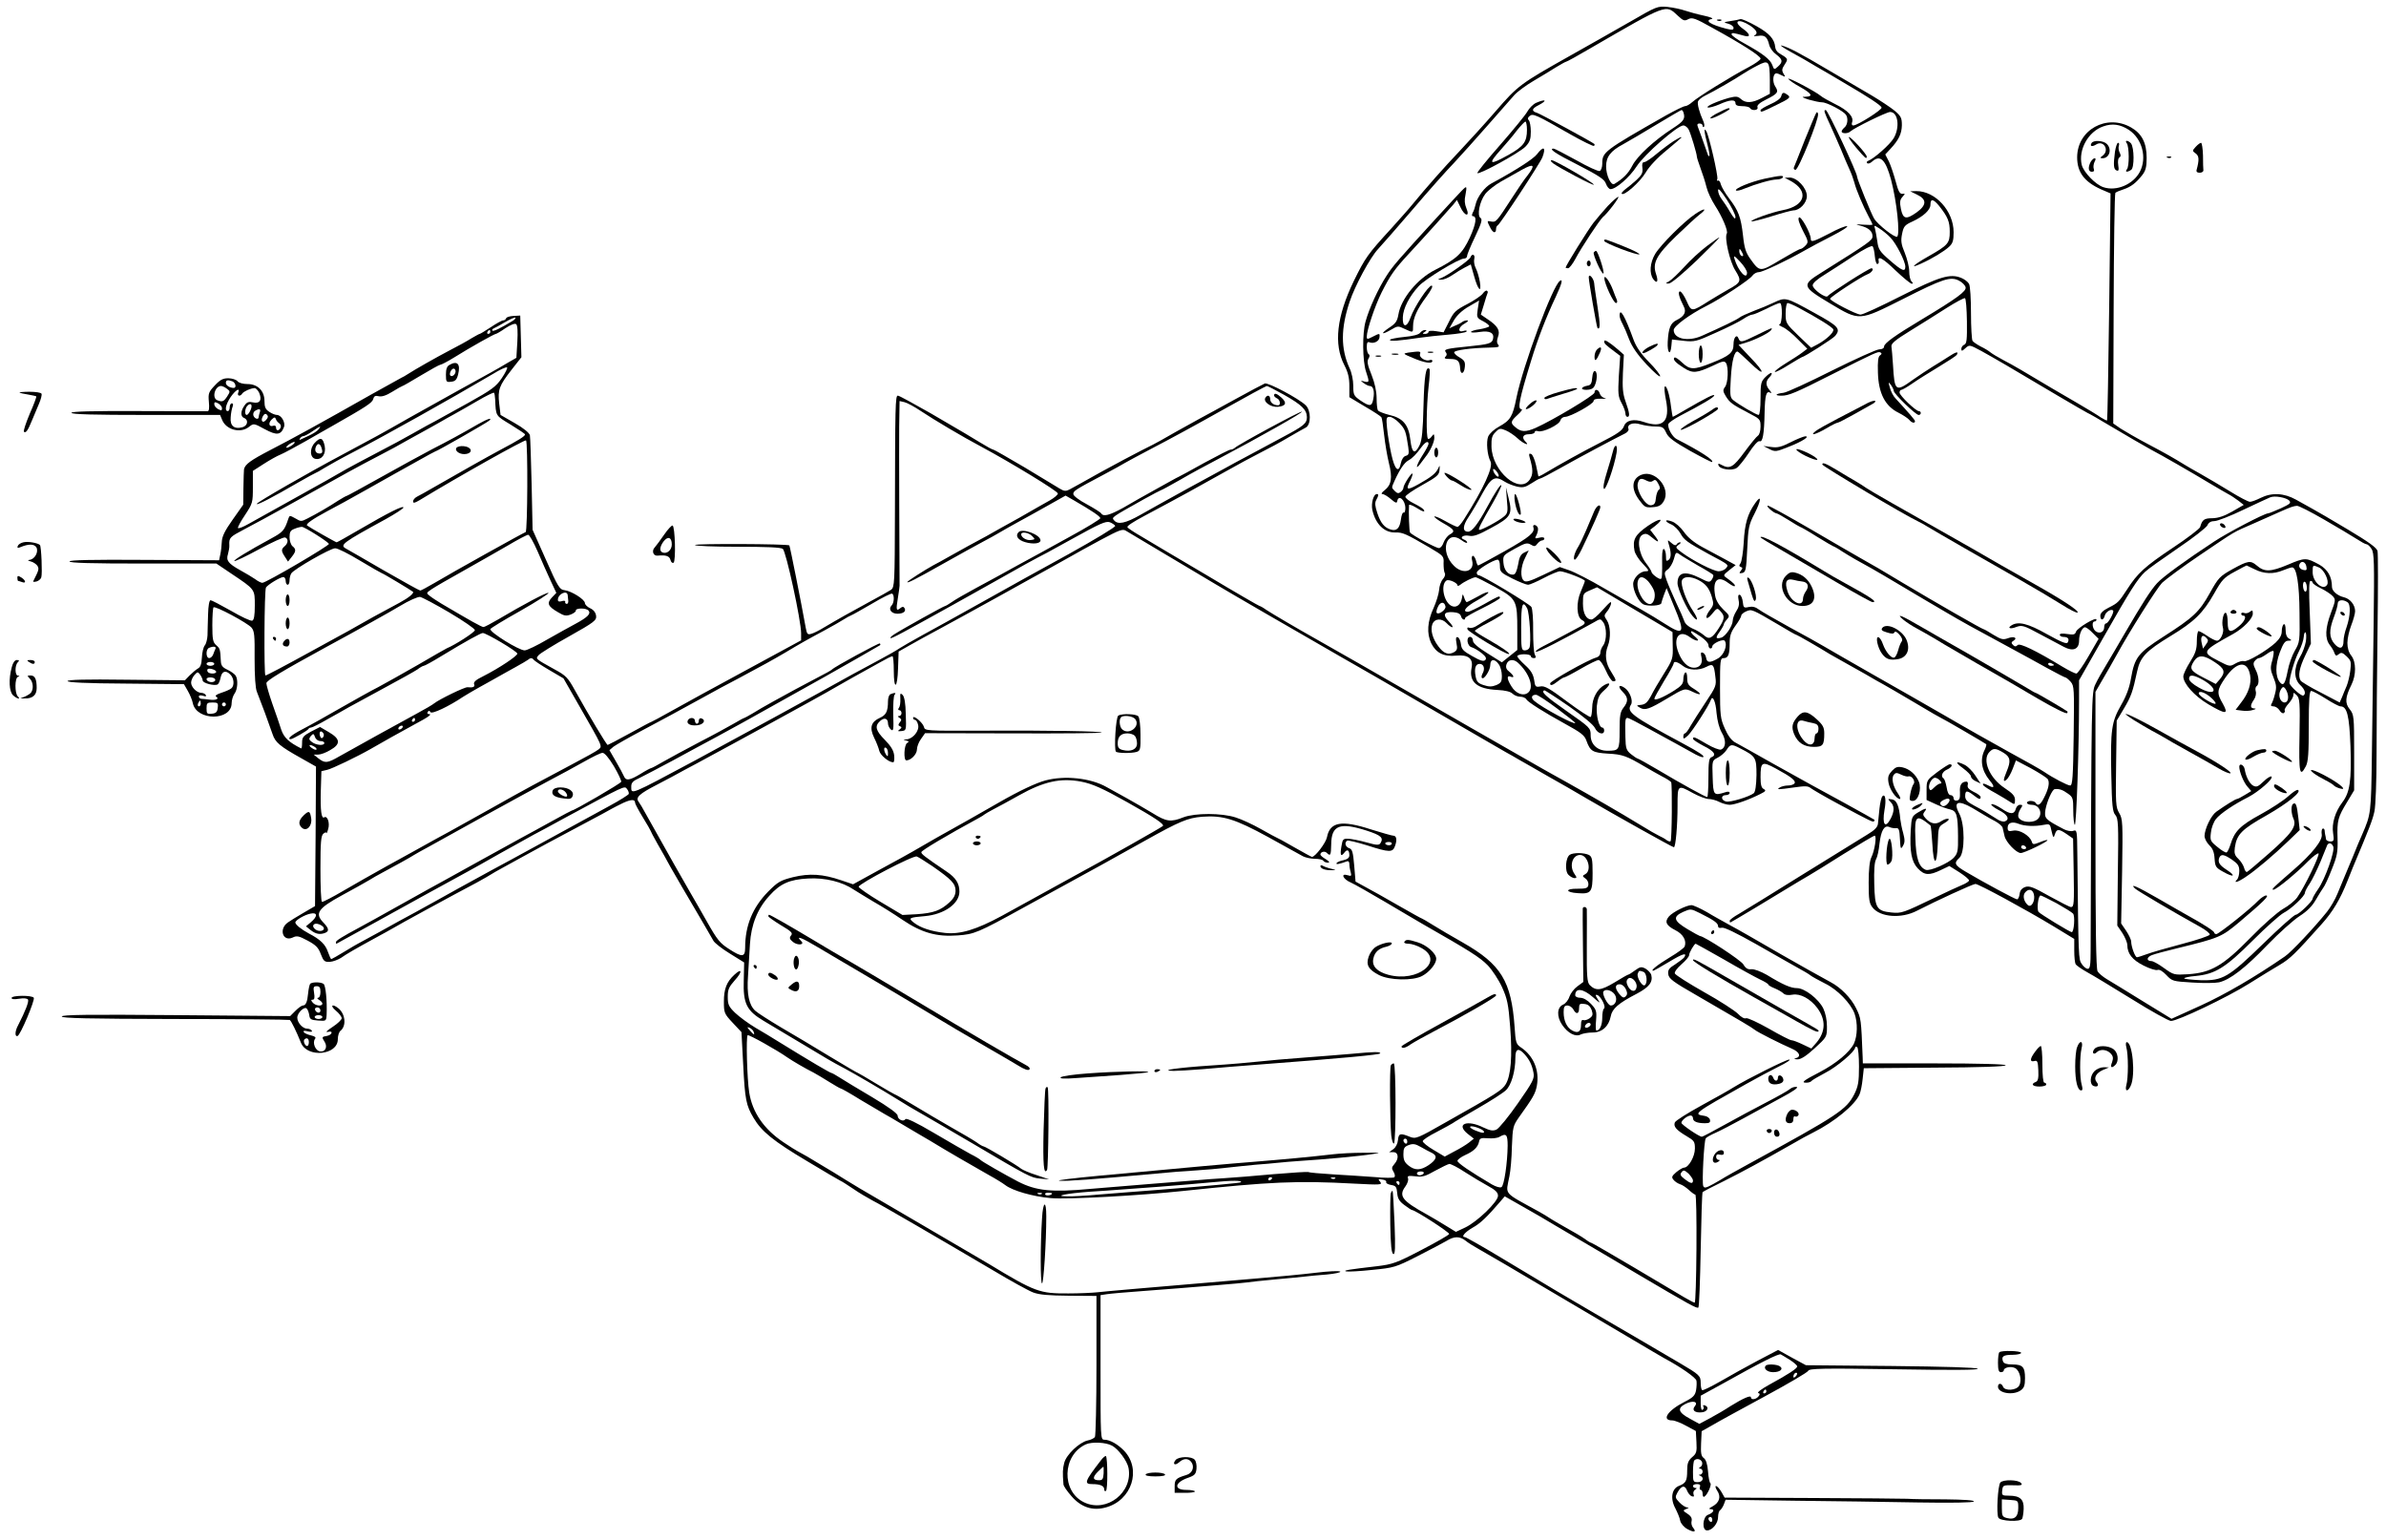 <?xml version="1.0" standalone="no"?>
<!DOCTYPE svg PUBLIC "-//W3C//DTD SVG 20010904//EN"
 "http://www.w3.org/TR/2001/REC-SVG-20010904/DTD/svg10.dtd">
<svg version="1.0" xmlns="http://www.w3.org/2000/svg"
 width="1236pt" height="798pt" viewBox="0 0 1236 798"
 preserveAspectRatio="xMidYMid meet">
<g transform="translate(0,798) scale(0.1,-0.1)"
fill="#000000" stroke="none">
<path d="M8440 7865 c-80 -46 -218 -124 -307 -174 -256 -144 -270 -154 -384
-286 -57 -66 -143 -160 -190 -210 -79 -83 -171 -187 -243 -275 -15 -19 -65
-75 -109 -124 -123 -134 -135 -152 -194 -272 -89 -184 -105 -328 -49 -436 19
-37 26 -65 26 -108 l0 -58 80 -48 c45 -26 83 -51 86 -56 3 -4 9 -45 14 -91 5
-45 16 -111 25 -147 19 -76 13 -112 -22 -140 -15 -11 -20 -20 -12 -20 8 0 28
-12 44 -26 25 -21 31 -23 33 -10 7 35 42 5 42 -37 0 -15 -4 -26 -9 -23 -5 3
-11 -13 -14 -36 -6 -45 -22 -61 -52 -52 -34 10 -53 34 -70 85 -12 36 -14 53
-6 68 13 24 14 31 3 31 -17 0 -30 -48 -23 -82 17 -75 63 -119 120 -117 37 1
55 -7 178 -79 71 -42 73 -44 71 -81 0 -21 2 -43 6 -50 5 -7 0 -21 -9 -31 -10
-11 -19 -36 -20 -57 -2 -21 -15 -63 -29 -94 -32 -69 -36 -131 -12 -182 25 -50
65 -71 130 -64 62 6 89 -16 79 -64 -14 -73 28 -109 134 -114 41 -2 68 -9 78
-19 9 -9 27 -16 40 -16 13 0 28 -6 32 -14 8 -14 92 -67 194 -123 89 -49 107
-62 117 -91 20 -55 32 -62 112 -67 75 -4 95 -11 195 -70 22 -13 59 -34 83 -47
24 -12 46 -26 49 -31 6 -11 4 -300 -3 -306 -3 -3 -13 0 -22 7 -9 7 -26 16 -37
21 -11 5 -57 31 -102 59 -91 56 -247 146 -381 221 -48 26 -105 59 -127 71 -22
13 -69 40 -105 60 -148 84 -358 205 -570 327 -193 111 -360 207 -500 286 -84
47 -227 131 -252 148 -15 11 -30 19 -33 19 -3 0 -126 71 -273 159 -147 87
-300 177 -339 201 -40 23 -73 45 -73 49 0 7 28 26 90 59 186 99 289 156 417
228 62 35 145 80 185 100 40 20 105 55 143 78 39 22 79 46 90 51 27 15 27 88
-1 115 -36 35 -194 119 -212 113 -9 -4 -78 -40 -152 -81 -74 -41 -157 -86
-185 -101 -94 -52 -170 -94 -200 -112 -17 -10 -63 -34 -102 -53 -39 -20 -134
-70 -210 -112 -76 -43 -149 -83 -162 -90 -19 -10 -28 -10 -51 4 -16 10 -98 59
-182 110 -85 50 -158 92 -162 92 -5 0 -36 17 -70 38 -33 20 -69 42 -78 47 -10
6 -89 52 -176 103 -88 50 -164 92 -171 92 -13 0 -14 -51 -15 -608 -1 -367 -2
-384 -20 -398 -11 -7 -60 -35 -109 -61 -96 -52 -169 -93 -238 -134 -24 -15
-54 -30 -66 -33 -19 -6 -23 -2 -29 31 -25 139 -82 424 -85 427 -9 8 -489 10
-489 2 0 -5 96 -9 220 -9 147 0 225 -3 235 -11 17 -12 95 -372 95 -437 l0 -37
-282 -153 c-156 -84 -329 -179 -386 -211 -57 -32 -105 -58 -107 -58 -3 0 -53
-27 -113 -60 -60 -33 -112 -60 -114 -60 -6 0 -97 153 -168 280 -38 69 -47 79
-108 112 -101 56 -98 54 -82 73 7 9 78 53 157 97 132 74 144 84 141 107 -2 17
-13 31 -30 39 -16 7 -28 20 -28 27 0 19 -69 62 -105 67 -26 3 -34 15 -97 158
l-69 155 -5 235 c-3 129 -7 244 -9 255 -3 12 -33 37 -79 63 l-73 42 -7 59 c-8
72 0 93 64 175 l51 65 -3 108 -3 108 -35 -2 c-19 -1 -36 -6 -38 -12 -2 -6 -9
-11 -15 -11 -7 0 -36 -16 -64 -35 -29 -19 -55 -35 -58 -35 -3 0 -22 -11 -43
-23 -20 -13 -71 -41 -112 -62 -67 -35 -180 -99 -220 -125 -8 -6 -22 -13 -30
-17 -8 -4 -78 -43 -155 -86 -263 -149 -410 -230 -525 -289 -102 -53 -131 -74
-136 -100 -1 -5 -2 -47 -3 -96 l-1 -87 -55 -78 c-41 -58 -55 -87 -56 -115 -1
-20 -4 -50 -8 -66 l-6 -29 -387 2 c-270 2 -388 -1 -388 -8 0 -8 117 -11 380
-11 l381 0 77 -52 c124 -83 122 -80 122 -165 0 -52 -4 -75 -13 -79 -8 -3 -57
20 -110 51 -53 30 -101 55 -106 55 -7 0 -12 -30 -13 -72 -1 -40 -3 -90 -3
-110 -1 -20 -7 -44 -14 -52 -7 -8 -14 -37 -15 -62 -2 -35 -7 -51 -21 -58 -10
-6 -29 -22 -43 -36 l-24 -25 -304 3 c-209 3 -304 0 -304 -7 0 -7 98 -12 302
-13 l301 -3 20 -35 c11 -19 23 -48 26 -64 20 -92 200 -92 201 0 0 16 7 39 15
50 16 21 19 72 6 93 -5 8 -24 22 -43 31 -26 12 -33 22 -34 45 -3 60 -4 65 -24
82 -17 15 -20 30 -20 104 0 47 3 89 6 92 9 9 175 -80 197 -105 15 -18 17 -40
16 -162 0 -89 4 -153 12 -171 25 -63 59 -155 81 -219 14 -43 38 -63 149 -125
l76 -43 -2 -362 -3 -361 -60 -35 c-33 -19 -70 -42 -81 -50 -48 -34 -26 -101
25 -78 22 11 33 8 78 -16 43 -23 56 -37 68 -70 14 -36 19 -41 46 -40 17 1 43
11 59 21 28 20 75 47 183 106 30 16 69 38 85 47 29 18 306 169 435 237 36 20
70 39 75 43 6 4 35 21 65 37 30 17 75 41 100 55 72 40 165 90 310 167 74 39
142 76 150 81 8 5 35 18 59 30 42 19 61 19 61 0 0 -5 18 -39 40 -75 22 -36 40
-67 40 -69 0 -2 16 -33 36 -68 20 -34 50 -88 66 -118 27 -47 92 -160 131 -225
18 -31 81 -138 93 -160 6 -11 44 -41 85 -66 l74 -46 -2 -92 c-4 -121 15 -158
102 -210 62 -37 296 -177 333 -199 20 -12 60 -34 87 -48 54 -29 191 -109 270
-158 27 -17 57 -35 67 -41 55 -32 246 -142 323 -188 296 -175 305 -179 353
-184 l47 -4 -65 22 c-36 11 -72 27 -80 33 -21 18 -186 116 -195 116 -4 0 -20
9 -36 21 -16 11 -75 46 -132 78 -56 32 -144 84 -195 115 -51 31 -95 56 -98 56
-2 0 -45 25 -95 55 -50 30 -92 55 -94 55 -3 0 -69 39 -147 86 -79 48 -192 116
-253 151 -60 36 -120 74 -133 86 -32 30 -44 86 -37 180 3 45 7 120 10 166 6
99 39 183 101 250 55 62 104 84 200 89 88 5 178 -17 239 -59 17 -11 62 -38
100 -61 39 -22 106 -64 150 -94 99 -67 177 -89 285 -81 87 6 106 14 340 143
91 50 194 106 230 126 82 44 237 130 405 224 174 97 217 116 292 122 108 8
170 -11 342 -105 86 -48 167 -92 181 -100 14 -7 42 -13 62 -13 20 0 40 -4 43
-10 3 -5 14 -10 23 -10 12 0 9 6 -10 18 -16 9 -28 20 -28 24 0 14 22 20 33 9
19 -19 22 -13 23 44 1 99 44 116 184 71 74 -24 89 -37 71 -65 -7 -11 -19 -11
-72 4 -35 10 -77 18 -94 19 -27 1 -30 -2 -36 -39 -8 -46 -3 -57 15 -33 15 20
26 14 26 -14 0 -13 -10 -20 -30 -25 -17 -3 -33 -10 -36 -15 -6 -9 13 -6 54 9
7 3 12 -3 12 -13 0 -11 3 -30 7 -43 5 -20 3 -22 -16 -16 -38 12 -24 -21 17
-38 20 -9 102 -56 182 -103 80 -47 165 -98 190 -112 245 -140 296 -172 337
-214 23 -24 56 -74 74 -113 27 -60 33 -87 42 -205 12 -154 4 -253 -23 -298
-19 -31 -45 -48 -310 -197 -147 -84 -156 -87 -185 -76 -51 21 -60 19 -63 -16
-2 -20 -12 -39 -25 -48 l-21 -15 22 0 c27 0 30 -34 5 -62 -14 -16 -15 -22 -4
-40 7 -11 9 -24 4 -28 -4 -4 -51 -4 -103 1 -52 4 -149 10 -215 14 -66 4 -123
9 -127 12 -4 2 -85 -3 -180 -11 -95 -9 -211 -18 -258 -21 -47 -3 -107 -7 -135
-10 -27 -2 -140 -11 -250 -20 -110 -9 -247 -20 -304 -25 -202 -19 -283 -11
-378 38 -69 36 -187 104 -193 111 -3 4 -26 18 -52 31 -26 14 -111 63 -189 109
-95 56 -144 79 -149 72 -9 -16 -40 -2 -40 18 0 11 -45 44 -132 96 -73 43 -149
89 -169 102 -19 12 -38 23 -41 23 -7 0 -109 60 -279 165 -26 17 -79 48 -116
70 -37 22 -84 57 -105 77 -33 32 -38 43 -38 83 0 38 6 51 36 85 41 45 39 67
-2 29 -40 -37 -54 -73 -54 -139 0 -58 2 -63 45 -109 l46 -49 9 -169 c9 -180
15 -211 54 -276 41 -70 103 -120 276 -223 91 -55 170 -101 175 -103 6 -2 35
-21 65 -41 30 -21 75 -47 99 -60 46 -23 343 -196 623 -361 92 -55 186 -107
210 -116 32 -12 80 -16 186 -17 l142 -1 0 -360 c0 -198 -4 -365 -8 -371 -4 -6
-21 -15 -38 -18 -43 -10 -110 -73 -121 -116 -8 -31 -9 -50 -4 -111 0 -9 19
-36 41 -61 50 -58 110 -78 178 -59 135 36 187 197 95 294 -33 34 -74 57 -102
57 -20 0 -20 5 -20 375 l0 374 32 5 c18 3 100 10 182 16 83 6 170 13 195 15
25 2 108 9 185 15 77 6 151 13 165 15 14 2 81 10 150 16 69 6 139 13 155 15
17 2 65 7 108 10 43 4 74 11 70 15 -5 5 -63 2 -128 -6 -66 -8 -201 -21 -300
-29 -638 -54 -785 -67 -830 -72 -27 -3 -95 -6 -150 -6 -149 -1 -172 7 -413
153 -15 9 -54 32 -87 51 -33 19 -127 74 -210 123 -82 48 -204 119 -270 158
-66 38 -147 86 -180 107 -33 21 -82 51 -108 66 -27 16 -65 39 -85 51 -21 12
-44 25 -52 29 -8 4 -40 24 -71 45 -102 68 -162 156 -178 259 -11 70 -17 288
-8 296 5 5 152 -77 207 -116 28 -19 89 -55 135 -78 17 -9 53 -31 82 -49 29
-18 55 -33 58 -33 4 0 50 -26 103 -59 54 -32 111 -66 127 -75 17 -9 47 -27 67
-39 21 -12 70 -41 110 -65 40 -23 80 -47 88 -52 25 -16 212 -125 275 -160 33
-18 70 -41 83 -51 38 -29 143 -59 234 -67 85 -8 462 13 688 37 453 48 591 54
884 38 137 -7 148 -7 136 9 -12 14 -11 16 10 12 14 -1 23 -7 21 -13 -3 -5 8
-12 25 -15 25 -4 29 -10 32 -42 2 -28 11 -43 37 -62 18 -14 37 -26 40 -26 16
0 195 -116 192 -124 -2 -6 -67 -43 -144 -83 -130 -68 -149 -74 -230 -84 -146
-17 -179 -22 -159 -27 10 -2 71 1 135 8 112 11 120 13 234 71 65 33 133 69
150 79 40 25 68 25 98 2 13 -11 44 -30 69 -44 46 -26 243 -141 270 -158 8 -5
98 -58 200 -118 102 -60 248 -147 325 -192 77 -46 151 -89 165 -97 86 -46 165
-101 168 -117 2 -10 1 -33 -2 -50 -5 -27 -16 -38 -60 -60 -88 -45 -121 -96
-63 -96 12 0 45 -13 72 -28 l50 -27 3 -57 c3 -51 0 -60 -23 -79 -20 -18 -25
-32 -25 -68 0 -55 -7 -66 -42 -80 -38 -14 -47 -66 -19 -117 11 -22 23 -50 25
-64 3 -14 19 -33 37 -43 35 -19 49 -16 29 8 -7 8 -10 24 -7 34 3 14 -3 25 -21
37 -25 16 -25 18 -7 25 15 6 16 8 4 8 -8 1 -26 12 -40 27 -22 23 -22 27 -9 51
20 36 38 39 49 10 5 -13 16 -27 25 -30 11 -4 13 -1 9 10 -3 8 0 19 8 24 10 6
10 9 2 9 -7 0 -13 5 -13 10 0 6 9 10 21 10 15 0 19 -5 15 -15 -3 -8 -1 -15 4
-15 6 0 10 -9 10 -21 0 -11 4 -18 9 -14 16 9 40 64 31 70 -4 2 -10 30 -12 61
-3 38 -11 61 -22 69 -14 10 -16 26 -14 76 l3 63 55 31 c30 18 153 85 273 150
120 65 221 124 224 132 5 12 68 14 447 8 300 -5 438 -4 431 3 -6 6 -169 11
-450 14 l-440 4 -72 39 -72 40 -103 -54 c-57 -30 -143 -78 -193 -107 -49 -28
-93 -50 -97 -47 -5 2 -8 20 -8 38 0 36 -6 42 -110 103 -19 11 -110 64 -203
119 -92 54 -214 125 -271 158 -107 62 -181 106 -465 277 -90 54 -168 98 -173
98 -21 0 1 26 41 49 39 21 76 57 142 134 l24 28 95 -54 c52 -29 129 -74 170
-99 41 -24 118 -69 170 -100 52 -31 167 -98 255 -151 268 -158 306 -179 313
-172 4 4 9 139 12 300 3 161 7 296 10 298 3 3 52 29 110 57 101 51 190 99 350
190 41 24 92 52 113 62 110 55 217 143 240 198 6 14 13 50 16 80 l6 55 368 3
c233 1 367 6 367 12 0 6 -133 10 -370 10 l-370 0 -1 33 c-8 197 -8 200 -34
253 -26 53 -79 107 -132 135 -27 14 -189 105 -248 139 -138 80 -228 132 -275
157 -30 17 -84 46 -118 67 -35 20 -71 36 -80 36 -27 -1 -95 -35 -116 -58 -24
-28 -16 -47 33 -72 40 -20 59 -54 48 -84 -3 -8 -37 -33 -76 -56 -63 -38 -104
-70 -87 -70 3 0 40 21 82 46 71 43 95 50 79 24 -4 -6 -25 -22 -46 -36 -33 -20
-40 -30 -37 -52 3 -23 24 -39 148 -110 235 -136 284 -165 300 -178 16 -13 133
-72 193 -98 39 -17 49 -41 20 -49 -12 -3 -10 -5 7 -6 18 -1 45 16 90 57 63 58
64 59 64 113 0 34 -7 68 -19 94 -25 50 -97 105 -136 105 -32 0 -72 17 -157 69
-32 18 -64 30 -79 29 -19 -2 -30 4 -42 25 -13 22 -204 147 -225 147 -2 0 -32
16 -65 36 -72 43 -77 64 -22 89 39 17 40 17 88 -7 72 -36 93 -51 93 -67 0 -8
7 -11 20 -8 12 3 74 -27 177 -85 87 -50 183 -104 213 -121 30 -16 62 -35 70
-42 8 -6 42 -25 74 -41 64 -31 133 -102 153 -156 17 -48 15 -115 -3 -155 -22
-45 -91 -103 -179 -149 -83 -43 -97 -54 -68 -54 12 0 24 4 27 9 3 4 35 23 71
42 61 31 155 111 155 131 0 5 5 6 10 3 6 -3 10 -49 10 -101 0 -80 -4 -102 -24
-143 -42 -81 -80 -107 -551 -364 -60 -33 -114 -63 -120 -67 -5 -4 -32 -19 -58
-34 -40 -22 -49 -24 -54 -11 -7 19 4 232 13 246 3 6 27 19 52 30 25 11 88 44
141 73 53 29 141 77 196 107 64 34 94 55 82 57 -10 2 -26 -3 -35 -11 -9 -8
-64 -39 -122 -69 -58 -30 -155 -82 -216 -116 -61 -34 -114 -62 -118 -62 -14 0
-106 63 -106 72 0 13 30 37 48 38 6 0 12 -6 12 -14 0 -17 22 -26 62 -26 23 0
29 4 26 18 -2 9 -14 18 -28 20 -62 9 -56 13 215 165 55 31 132 72 170 91 39
19 63 35 54 36 -17 0 -217 -100 -287 -143 -20 -13 -96 -56 -168 -95 -73 -40
-135 -79 -138 -88 -8 -21 7 -39 61 -71 39 -23 43 -28 43 -64 0 -42 -33 -99
-56 -99 -7 0 -25 -11 -41 -24 -23 -20 -25 -26 -14 -39 7 -9 22 -19 34 -23 11
-3 32 -17 46 -30 14 -13 29 -24 33 -24 5 0 7 -126 6 -280 -1 -154 -5 -280 -9
-280 -4 0 -29 13 -56 29 -26 15 -144 85 -261 155 -117 69 -215 126 -218 126
-3 0 -18 8 -32 19 -25 17 -41 27 -139 82 -21 12 -42 25 -48 29 -5 4 -30 19
-55 33 -187 103 -170 83 -151 182 6 28 12 97 13 155 4 100 6 107 36 150 73
102 85 122 93 163 15 81 -17 157 -84 201 -23 16 -26 25 -31 104 -17 239 -70
325 -268 438 -57 32 -126 73 -155 91 -29 18 -54 33 -56 33 -3 0 -58 31 -123
68 -66 38 -142 81 -171 96 l-51 28 -7 84 c-6 69 -10 84 -26 89 -20 7 -26 30
-10 39 4 3 50 -8 102 -24 118 -38 134 -38 146 -2 11 31 7 52 -10 52 -7 0 -59
15 -117 33 -151 49 -211 38 -226 -41 -6 -30 -61 -102 -78 -102 -3 0 -44 23
-92 50 -48 28 -89 50 -91 50 -2 0 -38 20 -81 44 -42 24 -101 51 -130 60 -72
24 -212 24 -272 1 -65 -26 -88 -23 -160 22 -36 22 -96 56 -133 77 -37 20 -84
46 -105 58 -83 47 -217 61 -317 34 -48 -13 -134 -53 -240 -114 -109 -63 -218
-124 -263 -149 -26 -14 -87 -49 -137 -78 -49 -29 -150 -85 -223 -124 l-133
-73 -62 21 c-94 32 -163 37 -249 16 -66 -17 -78 -24 -129 -75 -81 -83 -119
-176 -119 -291 0 -49 -16 -50 -81 -8 -50 32 -62 46 -120 149 -20 36 -59 103
-86 150 -27 47 -63 110 -80 140 -17 30 -50 89 -73 130 -23 41 -56 100 -73 130
-16 30 -34 60 -39 66 -17 22 4 41 93 87 50 26 114 60 142 76 29 15 88 47 132
71 44 24 98 53 120 65 22 12 96 52 165 90 136 74 346 190 370 205 18 11 143
81 225 126 33 19 63 34 68 34 4 0 7 -34 7 -75 0 -104 19 -94 22 12 l3 87 60
34 c33 19 97 54 142 78 45 24 185 101 310 170 125 70 253 140 283 157 30 17
73 41 95 53 22 13 91 51 154 85 103 55 117 60 135 48 12 -7 100 -60 196 -117
96 -57 213 -127 260 -155 104 -62 377 -220 650 -377 113 -64 261 -150 330
-190 163 -95 482 -279 528 -306 21 -11 53 -30 72 -41 19 -11 85 -48 145 -83
61 -34 151 -86 200 -115 143 -84 449 -255 456 -255 9 0 19 111 19 216 0 108 0
109 81 64 30 -16 66 -30 80 -30 15 0 40 -7 55 -15 16 -8 40 -15 54 -15 26 0
100 26 159 56 28 14 31 18 17 26 -12 6 -16 23 -16 61 0 80 7 84 79 45 81 -44
105 -63 97 -77 -4 -6 -19 -11 -34 -11 -15 0 -34 -5 -42 -10 -19 -12 -12 -12
74 0 55 8 72 8 85 -3 9 -7 72 -44 141 -81 175 -94 182 -97 188 -91 3 3 3 6 1
8 -6 5 -291 162 -324 179 -16 9 -106 59 -200 111 -93 53 -183 103 -198 111
-18 10 -37 36 -52 71 -23 51 -25 68 -25 210 0 145 1 155 19 155 24 0 31 19 31
79 0 37 7 57 30 89 17 23 30 46 30 52 0 6 11 16 25 22 29 13 30 12 168 -69 48
-29 90 -53 94 -53 4 0 120 -67 173 -100 8 -5 58 -33 110 -62 52 -29 102 -57
111 -63 9 -5 34 -20 55 -31 22 -12 97 -56 168 -98 70 -42 129 -76 131 -76 4 0
227 -130 234 -136 2 -2 -1 -14 -7 -27 -27 -52 -18 -108 25 -161 27 -32 25 -43
-5 -27 -25 13 -35 14 -28 2 3 -5 32 -24 64 -41 31 -18 67 -39 78 -47 20 -13
22 -12 22 12 0 21 -12 34 -54 62 -79 52 -118 147 -78 187 20 21 32 20 72 -4
36 -22 40 -42 17 -97 -19 -45 -19 -59 -1 -43 8 6 23 32 32 56 l17 44 76 -40
c42 -23 81 -48 88 -56 12 -17 6 -51 -21 -102 -17 -33 -30 -40 -41 -22 -3 6
-15 10 -26 10 -10 0 -19 -4 -19 -10 0 -5 11 -10 24 -10 51 0 63 -67 15 -84
-33 -11 -75 -1 -83 20 -4 9 1 27 9 40 14 22 14 24 -1 24 -9 0 -18 -9 -21 -19
-8 -32 -29 -32 -74 -1 -24 16 -47 26 -53 23 -5 -3 12 -17 37 -30 47 -23 60
-49 32 -59 -8 -3 -27 2 -42 13 -47 30 -66 42 -115 68 -38 20 -48 31 -48 50 0
30 9 31 43 5 28 -22 37 -25 37 -10 0 6 -16 18 -36 27 -25 13 -34 22 -31 35 3
10 0 18 -6 18 -26 0 -37 -18 -34 -55 1 -31 -2 -40 -15 -43 -11 -2 -18 3 -18
12 0 9 -7 16 -15 16 -10 0 -17 14 -21 40 -4 22 -11 43 -15 46 -17 10 -9 35 16
46 25 11 34 28 15 28 -6 0 -35 -19 -65 -41 -54 -41 -55 -42 -55 -93 l0 -51 48
-22 c26 -12 59 -24 74 -27 34 -8 40 -28 41 -138 1 -78 -2 -90 -22 -112 -27
-29 -124 -71 -145 -63 -36 14 -51 59 -54 164 -5 119 4 126 78 66 3 -3 7 -46
10 -96 6 -117 24 -116 28 1 3 87 3 88 34 107 18 10 27 20 21 22 -7 3 -23 -3
-37 -12 -28 -19 -55 -14 -81 15 -15 16 -15 22 -5 35 17 21 4 19 -35 -5 -31
-19 -33 -24 -37 -92 -6 -111 4 -163 37 -198 34 -36 59 -37 119 -8 l44 21 51
-32 c28 -18 51 -37 51 -43 0 -5 -17 -16 -37 -24 -21 -9 -83 -37 -138 -64 -169
-81 -174 -83 -227 -78 -77 8 -86 23 -89 148 -2 68 1 113 9 127 7 12 15 48 18
81 8 69 25 98 51 87 10 -5 26 -7 35 -6 14 2 18 -8 20 -56 3 -53 4 -56 16 -35
10 17 10 31 1 65 -7 23 -13 56 -15 72 -6 69 -19 100 -43 103 -23 4 -23 3 -8
-13 21 -20 21 -47 2 -85 -29 -56 -46 -33 -33 43 10 52 4 87 -11 71 -5 -5 -12
-34 -15 -64 -3 -30 -7 -66 -8 -79 -2 -17 -18 -33 -53 -54 -27 -17 -178 -110
-335 -207 -157 -98 -306 -190 -332 -205 -27 -15 -48 -31 -48 -36 0 -5 2 -9 3
-9 3 0 218 129 352 211 17 10 42 25 56 33 15 8 95 58 179 111 84 52 156 95
161 95 12 0 0 -78 -17 -112 -9 -18 -14 -63 -14 -131 0 -88 3 -108 20 -129 40
-51 149 -59 230 -17 97 50 290 139 303 139 17 0 265 -135 407 -221 l105 -64 0
-60 c0 -33 3 -65 8 -72 4 -6 31 -25 60 -41 28 -15 133 -79 232 -140 99 -62
190 -112 201 -112 35 0 291 122 404 193 58 36 130 81 160 98 54 32 80 58 215
209 59 65 98 131 135 225 4 11 17 43 28 70 86 204 103 248 112 291 6 27 11
155 11 298 0 138 2 426 5 640 3 213 3 398 0 411 -4 17 -46 47 -153 111 -82 49
-164 97 -183 107 -19 11 -58 32 -86 48 -63 35 -126 38 -184 9 -22 -11 -46 -20
-55 -20 -8 0 -55 24 -103 54 -48 29 -116 70 -152 90 -36 20 -74 42 -85 49 -55
34 -99 59 -190 107 -55 29 -117 65 -139 79 l-39 27 2 595 c1 327 5 597 9 600
4 4 23 12 42 18 39 13 65 33 98 75 17 22 22 42 22 88 0 78 -25 126 -81 158
-127 72 -279 -13 -279 -155 0 -77 37 -127 124 -166 l49 -21 -7 -586 c-4 -323
-9 -588 -11 -590 -2 -2 -16 5 -32 15 -15 11 -73 46 -128 78 -55 32 -112 65
-127 74 -137 82 -201 120 -248 144 -30 16 -62 35 -70 42 -8 7 -31 21 -50 30
-19 10 -38 23 -42 29 -4 6 -8 71 -8 144 0 73 -4 141 -10 151 -5 10 -23 24 -40
31 -58 24 -113 7 -313 -94 -104 -53 -197 -96 -209 -96 -22 0 -158 71 -158 82
0 9 163 116 196 128 21 8 34 30 18 30 -13 0 -215 -129 -226 -144 -9 -14 -78
35 -78 56 0 11 24 32 62 55 34 21 101 65 150 97 53 35 93 55 98 50 5 -5 10
-28 12 -52 2 -23 8 -41 13 -40 6 1 9 8 7 14 -7 32 21 17 87 -47 40 -38 78 -69
84 -69 8 0 7 4 -1 12 -7 7 -12 30 -12 53 0 22 -11 65 -23 95 -19 45 -21 63
-14 98 8 39 13 46 55 65 56 26 92 60 92 86 0 34 15 31 46 -7 44 -56 54 -80 54
-133 0 -59 -8 -69 -112 -128 -79 -45 -98 -65 -37 -37 58 26 120 64 145 87 20
18 24 33 24 76 0 110 -95 214 -194 213 l-31 -1 35 -17 c52 -25 51 -54 -1 -92
-55 -39 -71 -36 -82 18 -7 35 -5 47 8 62 15 17 15 18 -1 16 -13 -1 -21 14 -34
64 -10 36 -25 82 -35 103 l-19 37 26 28 c44 47 59 79 60 123 0 38 -4 47 -38
76 -21 17 -75 53 -119 79 -44 26 -143 84 -220 129 -154 91 -207 119 -245 129
-14 4 7 -11 45 -32 39 -21 100 -56 136 -78 37 -21 100 -58 140 -82 130 -76
192 -117 196 -129 4 -11 -125 -93 -147 -93 -7 0 -9 7 -6 16 11 28 -22 63 -86
94 -34 17 -68 36 -77 44 -26 22 -175 101 -167 87 4 -6 32 -26 62 -42 60 -34
68 -49 27 -50 -23 0 -20 -3 17 -15 25 -7 56 -14 69 -14 25 0 110 -45 123 -64
13 -18 9 -53 -7 -66 -8 -7 -15 -16 -15 -21 0 -12 33 -12 45 0 19 18 188 101
206 101 42 0 52 -81 18 -137 -20 -33 -103 -106 -131 -116 -7 -2 -10 -8 -6 -12
5 -5 16 -1 26 8 42 38 70 10 98 -94 30 -114 47 -279 32 -295 -10 -9 -101 62
-120 94 -15 25 -88 205 -88 217 0 21 -152 345 -162 345 -12 0 -10 -7 23 -78
17 -37 42 -94 56 -127 13 -33 33 -79 43 -101 11 -23 22 -55 26 -70 8 -34 46
-124 74 -176 11 -20 20 -39 20 -41 0 -3 -21 -3 -47 -1 -42 3 -44 2 -16 -5 43
-11 63 -29 63 -55 0 -21 -14 -31 -263 -187 -106 -66 -104 -73 43 -161 154 -92
149 -92 376 22 209 106 248 119 292 96 16 -8 32 -24 34 -34 6 -20 -44 -57
-227 -167 -142 -85 -195 -124 -195 -140 0 -9 -10 -15 -25 -15 -14 0 -124 -50
-245 -110 -121 -61 -234 -113 -251 -115 -43 -5 -49 -15 -10 -15 36 0 73 15
256 108 230 116 245 123 256 116 8 -4 7 -9 -2 -15 -10 -6 -13 -31 -11 -90 3
-106 37 -173 106 -207 24 -12 49 -29 56 -37 13 -16 30 -20 30 -7 0 6 -30 41
-101 118 -11 11 -24 36 -29 55 -9 31 -8 32 5 15 8 -11 15 -25 15 -31 0 -15
114 -125 129 -125 6 0 11 5 11 10 0 6 -5 10 -10 10 -16 0 -100 81 -100 96 0 8
4 14 9 14 5 0 31 15 57 33 27 19 88 57 136 86 48 29 91 57 94 62 12 20 -3 17
-42 -9 -23 -15 -60 -38 -83 -52 -23 -14 -68 -44 -101 -67 -91 -66 -96 -62
-104 77 -3 41 -6 84 -8 95 -2 15 19 33 97 81 55 34 140 87 188 118 49 31 92
54 96 51 5 -2 9 -56 10 -120 1 -95 -1 -116 -14 -121 -8 -3 -15 -13 -15 -22 0
-12 4 -12 21 4 21 19 22 18 82 -14 65 -36 155 -88 400 -234 82 -48 150 -88
152 -88 3 0 62 -34 132 -76 70 -42 157 -92 193 -112 66 -35 205 -115 315 -181
33 -20 72 -42 86 -50 14 -7 38 -23 54 -35 l28 -22 -59 -34 c-42 -24 -72 -34
-103 -35 -43 0 -53 -7 -64 -46 -3 -9 -67 -58 -144 -109 -142 -95 -180 -129
-235 -215 -42 -64 -46 -69 -96 -94 -28 -14 -42 -28 -42 -41 0 -26 16 -26 23 0
5 20 33 37 43 27 8 -7 -25 -67 -36 -67 -6 0 -10 -9 -10 -20 0 -25 -25 -36 -45
-20 -17 14 -20 50 -5 50 6 0 10 4 10 10 0 16 -99 -43 -106 -63 -5 -15 -12 -17
-45 -12 -25 4 -39 3 -39 -4 0 -6 9 -11 19 -11 24 0 32 -11 22 -29 -6 -9 -33 2
-107 43 -99 56 -149 68 -184 46 -24 -15 -6 -21 26 -8 28 10 39 7 120 -37 49
-26 106 -56 126 -67 47 -25 78 -12 78 33 0 34 16 69 31 69 6 0 24 -13 40 -30
l30 -30 -52 -90 c-28 -49 -57 -90 -63 -90 -7 0 -39 16 -71 35 -142 86 -222
124 -233 113 -9 -9 -15 -9 -24 0 -10 10 -10 15 2 22 24 15 2 25 -29 13 -25 -9
-35 -6 -75 18 -25 16 -48 29 -51 29 -7 0 -253 141 -415 238 -120 72 -143 86
-227 133 -21 12 -134 77 -250 145 -117 68 -218 124 -225 124 -14 0 31 -39 45
-40 4 0 33 -16 63 -35 30 -19 57 -35 59 -35 3 0 42 -22 86 -50 44 -27 83 -50
85 -50 2 0 23 -11 45 -26 44 -28 93 -56 154 -89 22 -12 96 -56 165 -97 69 -41
168 -100 220 -130 96 -56 119 -69 332 -184 65 -35 154 -84 199 -109 45 -25 85
-45 88 -45 4 0 16 -10 27 -22 19 -22 19 -36 16 -280 -3 -211 -6 -258 -18 -258
-14 0 -90 40 -134 70 -14 10 -95 56 -180 102 -85 47 -236 132 -335 190 -99 57
-270 155 -380 217 -110 63 -220 126 -245 141 -25 15 -106 60 -180 100 -74 41
-146 82 -159 92 -17 13 -33 17 -52 13 -25 -6 -28 -4 -31 26 -2 18 -9 34 -15
37 -9 2 -11 -5 -7 -27 5 -21 1 -39 -12 -58 -10 -16 -18 -37 -18 -48 -1 -29
-38 -83 -60 -89 -29 -8 -31 -1 -7 32 12 17 21 34 21 38 0 4 7 15 16 25 15 17
14 20 -19 51 -22 21 -38 47 -42 70 -15 81 12 109 67 68 16 -12 32 -20 34 -17
5 5 -6 17 -41 42 -20 14 -19 15 13 41 l33 26 -53 29 c-29 16 -83 45 -119 64
-44 24 -76 50 -96 79 -18 25 -44 48 -62 54 -39 14 -41 1 -2 -16 15 -7 36 -28
46 -46 19 -34 32 -44 145 -106 109 -58 106 -56 91 -74 -7 -9 -25 -16 -38 -16
-27 0 -136 56 -192 98 -32 24 -33 26 -16 39 11 7 14 13 8 13 -7 0 -15 -5 -18
-11 -5 -7 -14 -4 -27 8 -20 17 -20 17 -15 -2 15 -48 15 -74 1 -86 -12 -9 -14
-6 -14 19 0 17 -5 34 -10 37 -6 4 -10 -12 -10 -42 1 -94 0 -113 -8 -113 -12 0
-47 27 -47 37 0 4 -13 25 -29 46 -39 51 -48 130 -18 146 17 9 26 6 51 -15 36
-30 40 -24 10 14 l-21 27 26 20 c54 43 23 42 -38 0 -67 -47 -80 -71 -69 -129
3 -15 22 -46 43 -67 33 -35 35 -39 15 -39 -30 0 -65 -36 -65 -66 0 -35 28 -92
52 -105 23 -12 93 -8 94 6 1 6 7 25 14 44 l13 34 38 -93 c60 -142 53 -156 -47
-92 -32 21 -86 53 -119 72 -33 18 -120 69 -194 111 -73 43 -155 85 -182 94
l-49 17 -86 -41 c-67 -32 -89 -39 -100 -30 -20 16 -17 73 6 118 l19 39 -23
-11 c-18 -9 -26 -23 -32 -62 -6 -32 -14 -51 -24 -52 -26 -4 -49 22 -52 61 -3
38 -2 39 59 73 54 30 64 32 83 21 18 -11 23 -10 34 5 7 9 18 17 25 17 6 0 11
5 11 10 0 6 -11 8 -26 4 -24 -6 -25 -5 -14 15 6 13 9 29 6 37 -7 17 -29 19
-23 2 9 -27 -18 -50 -147 -123 -73 -41 -136 -75 -139 -75 -3 0 -8 11 -11 25
-4 14 -11 25 -16 25 -6 0 -8 -11 -4 -25 14 -56 -47 -74 -94 -27 -76 74 -41
192 39 133 16 -12 29 -17 29 -12 0 5 -7 12 -16 15 -26 10 -5 26 26 20 22 -5
48 4 115 41 102 55 111 70 90 153 l-14 57 5 -67 c6 -59 4 -68 -15 -84 -26 -23
-123 -75 -129 -69 -5 4 8 31 73 143 26 46 45 86 42 88 -5 5 -34 -40 -75 -116
-46 -85 -77 -125 -97 -125 -30 0 -29 30 3 77 16 24 48 78 71 121 46 84 66 94
116 61 14 -9 42 -20 62 -25 32 -7 44 -4 75 16 21 14 41 25 45 25 5 0 53 25
108 56 92 52 278 151 333 178 12 6 20 16 18 23 -10 24 22 37 63 24 21 -6 56
-11 78 -11 35 0 41 -4 54 -32 11 -25 38 -45 124 -94 61 -34 112 -60 114 -58
11 9 -59 55 -184 119 -23 12 -49 60 -42 79 3 7 29 25 59 41 114 59 178 97 178
106 0 9 -42 -12 -154 -77 -32 -19 -59 -34 -61 -34 -1 0 -5 24 -9 54 -7 60 -23
112 -32 103 -4 -3 -1 -35 6 -70 22 -111 -15 -148 -116 -113 -50 17 -90 9 -101
-21 -9 -24 -32 -40 -128 -89 -83 -42 -212 -114 -277 -153 -21 -13 -38 -21 -39
-19 0 1 -6 27 -12 57 -7 30 -18 57 -26 59 -11 4 -12 -1 -7 -19 18 -61 18 -87
1 -113 -53 -80 -196 42 -199 170 -1 43 3 58 21 75 19 20 25 21 53 9 17 -7 45
-26 61 -41 30 -28 67 -43 41 -17 -21 21 -13 38 18 38 17 0 30 5 30 11 0 6 7 8
17 5 23 -9 111 33 116 56 3 10 14 18 24 18 28 0 148 67 148 82 0 9 13 13 40
12 22 -1 30 1 19 3 -12 2 -24 13 -27 24 -6 22 -27 26 -27 5 0 -14 -217 -144
-305 -183 -52 -23 -77 -22 -107 5 -25 21 -23 29 14 63 18 16 27 29 19 29 -21
0 -11 52 50 250 34 112 77 224 128 332 32 69 38 94 22 83 -37 -22 -192 -440
-226 -608 -19 -95 -31 -115 -89 -147 -26 -14 -50 -36 -57 -52 -11 -27 -5 -97
12 -129 15 -29 -34 -137 -138 -301 -13 -21 -28 -38 -33 -38 -6 0 -35 14 -65
31 -30 17 -55 27 -55 22 0 -4 23 -21 50 -36 55 -31 60 -41 29 -57 -11 -7 -25
-25 -31 -41 -5 -16 -16 -29 -24 -29 -16 0 -141 68 -150 81 -4 8 -8 105 -5 142
1 5 16 -1 35 -12 36 -23 51 -27 41 -12 -3 6 -26 20 -50 32 -25 12 -45 28 -45
35 0 7 39 34 88 61 77 43 87 52 89 78 2 25 1 26 -6 10 -12 -27 -35 -46 -103
-84 -61 -34 -68 -30 -42 20 8 17 13 33 11 35 -6 6 -47 -59 -47 -73 0 -6 -6
-16 -14 -22 -11 -9 -18 -8 -30 4 -19 20 -19 15 -1 56 26 57 50 92 70 103 22
12 40 31 69 70 19 26 36 34 36 16 0 -5 -13 -31 -30 -57 -31 -48 -42 -84 -14
-48 8 11 20 27 27 36 26 32 47 78 47 101 -1 21 -2 22 -14 6 -7 -10 -16 -15
-19 -11 -10 10 -8 167 3 267 6 49 8 91 5 94 -18 19 -27 -33 -31 -188 -3 -130
-8 -181 -20 -206 -25 -51 -40 -43 -48 26 -9 79 -38 114 -109 130 -28 7 -55 18
-59 23 -4 6 -7 35 -7 64 0 34 -9 77 -26 120 -21 52 -25 71 -16 85 7 11 7 19 1
23 -6 3 -10 20 -10 37 0 23 4 29 15 24 22 -8 50 6 51 27 2 21 1 21 -36 2 -27
-14 -30 -14 -30 1 0 34 43 161 77 229 46 91 67 120 138 197 89 96 213 234 234
259 l18 23 18 -37 c22 -48 51 -53 31 -6 -9 21 -11 43 -5 68 4 19 6 37 4 40 -5
4 -10 -2 -151 -155 -201 -220 -229 -252 -261 -302 -43 -66 -91 -171 -109 -237
-18 -62 -16 -206 2 -260 18 -54 18 -58 -8 -52 -22 6 -22 6 -4 -8 11 -8 25 -15
32 -15 18 0 25 -28 18 -66 -7 -41 -18 -42 -67 -9 -34 24 -37 29 -37 76 0 29
-8 69 -20 93 -45 100 -45 204 1 342 27 82 107 231 148 274 18 19 99 112 179
205 80 94 176 202 213 240 36 39 115 126 175 195 60 69 122 139 138 157 16 18
61 51 100 74 39 23 92 55 117 71 25 15 48 28 51 28 4 0 62 32 130 72 397 230
386 226 449 167 29 -27 35 -29 55 -18 20 10 35 5 126 -46 153 -84 248 -145
248 -159 0 -6 -28 -26 -62 -44 -86 -45 -264 -155 -292 -181 -12 -11 -29 -21
-37 -21 -8 0 -52 -22 -99 -48 -323 -184 -330 -190 -330 -250 0 -18 -6 -35 -13
-38 -8 -3 -62 22 -122 56 -60 33 -112 60 -117 60 -28 0 8 -25 127 -85 109 -56
137 -75 144 -97 6 -16 16 -28 24 -28 28 0 99 62 135 118 39 61 211 212 242
212 9 0 22 -10 28 -22 11 -22 42 -125 42 -140 0 -5 9 -32 19 -60 11 -29 25
-73 31 -98 6 -25 26 -67 44 -95 37 -57 69 -132 61 -145 -13 -21 15 -145 44
-191 34 -55 31 -62 -38 -100 -20 -11 -63 -37 -96 -57 -93 -59 -93 -59 -118 -2
-12 27 -28 50 -34 50 -13 0 -6 -29 19 -78 15 -28 3 -51 -36 -70 -33 -16 -43
-42 -47 -113 -3 -58 14 -76 19 -21 l3 33 60 -7 c57 -6 66 -4 167 42 59 26 123
58 142 71 19 13 40 23 48 23 7 0 39 14 72 30 33 17 64 30 70 30 15 0 13 -110
-2 -111 -7 0 1 -7 17 -14 17 -7 52 -36 78 -63 l49 -49 -25 -19 c-14 -11 -53
-36 -87 -57 -34 -21 -59 -41 -56 -44 3 -3 35 13 71 36 36 22 68 41 70 41 11 0
161 96 172 110 29 36 17 50 -107 118 -152 84 -150 83 -214 53 -23 -11 -68 -30
-101 -42 -33 -13 -67 -28 -75 -35 -14 -11 -88 -47 -194 -94 -72 -32 -146 -16
-146 30 0 20 83 81 168 124 76 38 225 136 240 158 7 10 22 18 33 18 20 0 148
61 239 113 25 14 87 48 139 74 51 26 87 49 79 51 -9 2 -50 -15 -92 -38 -83
-43 -96 -47 -96 -27 0 28 -51 120 -61 110 -7 -7 1 -30 20 -68 29 -55 30 -60
14 -77 -9 -10 -21 -18 -26 -18 -6 0 -53 -26 -105 -57 -105 -63 -106 -63 -154
4 -24 33 -32 56 -39 123 -11 95 -23 128 -72 192 -20 26 -39 59 -43 73 -3 14
-10 22 -15 19 -5 -3 -6 1 -3 9 5 14 -42 221 -57 247 -14 24 -11 -6 6 -70 8
-30 12 -56 10 -58 -3 -3 -7 1 -9 9 -21 61 -45 127 -51 142 -5 12 -2 17 9 17 9
0 16 -5 16 -12 0 -6 3 -8 7 -5 3 4 2 17 -4 30 -20 44 -32 89 -27 102 3 7 17
19 32 27 51 25 167 92 197 113 17 11 52 32 78 45 59 31 64 25 65 -74 l0 -72
-42 -22 c-49 -26 -83 -28 -108 -5 -16 14 -25 15 -61 6 -61 -17 -124 -45 -110
-50 7 -2 33 5 59 16 55 25 84 27 84 6 0 -10 10 -15 34 -15 19 0 38 -4 41 -10
10 -16 45 -12 39 4 -4 10 10 23 44 40 62 31 67 39 48 68 -16 24 -12 68 6 68 5
0 18 -5 29 -11 18 -9 19 -8 8 9 -10 17 -9 25 6 48 19 29 19 30 -30 59 -10 6
-18 19 -19 30 -4 43 -30 72 -98 110 -39 22 -76 38 -82 36 -6 -2 -29 -7 -51
-10 -38 -6 -39 -7 -12 -14 15 -4 27 -14 27 -21 0 -12 -7 -12 -37 -5 -85 22
-115 43 -75 51 9 3 -10 10 -42 17 -33 7 -76 19 -97 26 -20 7 -61 16 -90 19
-53 5 -56 4 -199 -79z m625 -17 c36 -24 44 -42 23 -52 -7 -4 1 -4 19 -2 35 6
48 -5 58 -47 4 -16 20 -38 36 -49 34 -26 36 -39 9 -63 -19 -17 -20 -17 -29 8
-11 30 -51 60 -143 111 -38 20 -68 42 -68 48 0 10 7 9 68 -8 32 -9 28 11 -8
36 -57 41 -25 57 35 18z m-343 -455 c8 -29 -1 -42 -55 -77 -98 -63 -186 -145
-211 -194 -21 -41 -48 -68 -93 -95 -17 -11 -43 44 -43 91 0 49 23 80 89 115
28 16 106 61 173 102 68 41 126 75 129 75 4 0 9 -8 11 -17z m2306 -86 c69 -46
95 -144 57 -217 -34 -65 -121 -103 -189 -80 -40 13 -102 77 -112 115 -19 78
33 173 111 200 47 17 88 11 133 -18z m-2038 -451 c0 -15 -7 -9 -27 24 -14 25
-35 56 -45 69 -10 13 -18 33 -18 45 0 14 14 -1 45 -48 25 -38 45 -79 45 -90z
m803 -107 c30 -31 77 -123 77 -151 0 -29 -18 -21 -80 33 -52 45 -60 57 -65 98
-4 25 -9 55 -12 66 -6 19 -5 19 23 1 16 -10 42 -31 57 -47z m-763 -92 c0 -5
-4 -5 -10 -2 -5 3 -10 14 -10 23 0 15 2 15 10 2 5 -8 10 -19 10 -23z m20 -90
c0 -41 -47 10 -65 72 -6 19 -1 17 29 -15 20 -21 36 -47 36 -57z m268 -182 c97
-52 175 -100 179 -112 5 -14 -35 -52 -81 -77 l-34 -18 -66 63 c-65 63 -66 65
-66 116 0 30 5 53 10 53 6 0 32 -11 58 -25z m-6663 -68 c-61 -37 -99 -56 -104
-50 -3 3 -1 7 4 10 6 2 32 17 60 33 27 16 52 27 55 24 2 -3 -4 -11 -15 -17z
m25 -108 l-5 -83 -47 -27 c-53 -32 -90 -52 -248 -139 -63 -35 -180 -100 -260
-145 -147 -84 -182 -103 -345 -190 -177 -94 -445 -248 -445 -256 0 -9 84 35
213 110 49 28 91 51 93 51 2 0 22 11 44 25 23 14 91 52 153 84 153 79 503 275
720 403 37 23 70 38 74 34 3 -3 -9 -28 -28 -56 -30 -44 -52 -60 -174 -128 -77
-42 -153 -85 -170 -94 -16 -9 -37 -20 -45 -24 -8 -5 -42 -23 -75 -42 -33 -19
-114 -63 -180 -97 -66 -35 -139 -73 -161 -86 -23 -13 -70 -40 -105 -60 -35
-20 -89 -50 -120 -67 -150 -83 -238 -132 -282 -157 -26 -15 -51 -25 -54 -21
-3 3 13 33 36 67 40 61 41 64 41 146 l0 83 56 36 c31 20 70 42 88 49 17 7 76
39 131 70 55 32 116 66 135 77 176 100 209 121 213 140 5 16 11 19 28 15 16
-4 39 3 71 23 27 17 51 30 53 30 3 0 46 25 96 55 50 30 95 55 100 55 5 0 38
17 72 38 83 52 208 122 216 122 3 0 26 13 50 30 28 18 49 26 55 20 7 -5 9 -39
6 -91z m-140 51 c0 -5 -5 -10 -11 -10 -5 0 -7 5 -4 10 3 6 8 10 11 10 2 0 4
-4 4 -10z m4112 -326 c92 -52 117 -77 118 -115 0 -33 -14 -45 -125 -104 -49
-26 -128 -69 -175 -94 -47 -25 -101 -54 -122 -66 -20 -11 -110 -60 -200 -109
-89 -49 -197 -109 -239 -133 -79 -45 -118 -53 -138 -29 -13 16 -17 13 156 110
45 25 85 46 87 46 3 0 47 24 98 53 51 30 143 80 203 111 214 113 438 240 429
243 -9 3 -329 -170 -348 -188 -6 -5 -15 -9 -22 -9 -6 0 -67 -31 -135 -68 -68
-38 -129 -71 -134 -73 -6 -2 -57 -31 -115 -63 -58 -32 -136 -76 -173 -98 -69
-38 -101 -46 -112 -29 -3 6 -37 27 -75 48 -40 21 -70 44 -70 53 0 16 7 21 156
100 54 29 104 56 109 60 6 4 71 39 145 78 74 38 236 126 360 196 123 69 228
126 232 126 5 0 45 -21 90 -46z m-4087 -22 c4 -90 1 -84 80 -132 41 -25 75
-48 75 -51 0 -9 -33 -30 -126 -79 -71 -38 -220 -122 -359 -202 -27 -16 -60
-34 -72 -40 -13 -6 -23 -18 -23 -25 0 -12 7 -10 33 5 204 124 546 316 552 310
10 -9 8 -472 -2 -475 -14 -5 -388 -213 -471 -263 -38 -22 -71 -40 -75 -40 -4
0 -89 47 -190 105 -100 58 -188 109 -196 113 -32 18 -15 31 207 152 50 28 92
55 92 60 0 13 -81 -28 -228 -114 -62 -36 -115 -66 -118 -66 -5 0 -144 79 -153
87 -9 7 26 32 104 74 44 23 132 71 195 107 63 36 135 76 160 90 25 14 80 45
122 68 43 24 79 44 81 44 8 0 272 151 282 161 17 17 -9 9 -55 -17 -90 -52
-154 -87 -244 -133 -50 -26 -168 -91 -263 -144 -95 -53 -175 -97 -178 -97 -3
0 -22 -11 -43 -24 -45 -30 -116 -71 -160 -93 -31 -16 -34 -16 -62 1 -29 16
-30 16 -36 -1 -20 -61 -28 -70 -87 -102 -125 -68 -198 -113 -193 -118 3 -3 60
24 128 61 67 36 128 64 135 61 18 -6 16 -30 -2 -45 -19 -16 -19 -25 1 -55 l16
-25 19 24 c23 29 24 40 4 56 -8 7 -15 28 -15 46 0 28 5 36 26 44 14 6 31 10
38 10 13 0 131 -74 140 -88 5 -8 -326 -202 -345 -202 -6 0 -23 8 -37 19 -15
10 -49 31 -77 46 -63 35 -75 51 -64 84 4 15 8 35 7 46 -2 39 3 43 75 81 39 20
153 82 252 137 286 160 334 186 445 244 58 30 119 63 135 73 17 9 55 31 85 47
30 17 73 40 95 53 22 13 58 33 80 45 22 12 76 43 119 68 44 26 82 44 85 42 3
-3 5 -18 6 -33z m2204 -61 c69 -46 215 -133 315 -186 151 -81 396 -230 396
-242 0 -7 -19 -23 -42 -36 -24 -13 -95 -54 -158 -90 -64 -35 -140 -78 -170
-95 -62 -33 -122 -66 -195 -107 -27 -16 -63 -35 -80 -44 -42 -23 -135 -82
-135 -87 0 -7 37 11 184 94 83 47 176 98 206 114 30 16 69 37 85 47 17 10 57
33 90 51 33 18 104 57 157 87 l98 55 42 -24 c90 -52 137 -83 138 -93 0 -5 -71
-49 -158 -96 -86 -48 -209 -115 -272 -149 -63 -35 -159 -88 -214 -117 -54 -29
-111 -62 -126 -73 -16 -11 -31 -20 -34 -20 -6 0 -219 -118 -264 -147 -13 -8
-22 -17 -19 -19 4 -5 66 29 322 171 28 15 137 77 243 136 106 60 194 109 196
109 2 0 82 43 177 96 146 81 177 95 198 88 13 -5 26 -14 28 -19 2 -6 -106 -71
-239 -145 -134 -73 -340 -188 -458 -254 -118 -66 -255 -142 -305 -169 -49 -27
-101 -57 -115 -66 -14 -10 -63 -38 -110 -63 -47 -25 -105 -57 -130 -70 -208
-116 -611 -336 -815 -446 -346 -185 -335 -181 -335 -137 0 19 9 29 43 44 23
11 98 51 168 88 69 37 174 95 235 127 60 32 199 109 309 171 110 62 221 124
247 138 68 38 282 160 287 164 2 2 2 5 -1 9 -5 4 -235 -121 -248 -135 -3 -4
-36 -22 -75 -42 -38 -20 -90 -48 -115 -61 -25 -14 -76 -42 -115 -63 -38 -21
-87 -49 -107 -62 -21 -12 -40 -23 -42 -23 -3 0 -27 -13 -54 -29 -26 -15 -106
-59 -178 -96 -71 -37 -155 -83 -187 -101 -32 -19 -61 -34 -64 -34 -3 0 -28
-13 -55 -30 -56 -34 -76 -37 -86 -12 -4 9 -22 44 -41 76 l-34 59 21 18 c12 9
80 48 150 85 132 70 155 83 312 169 52 29 133 73 180 97 126 67 189 102 250
138 75 45 112 66 200 113 41 22 86 48 100 57 14 9 32 19 40 22 8 3 57 31 109
61 52 31 98 54 103 51 12 -8 10 -48 -3 -61 -19 -19 -2 -43 30 -43 31 0 47 13
36 30 -5 8 -11 7 -21 -1 -21 -17 -23 -10 -13 51 5 30 9 60 9 65 -1 116 -3 726
-2 824 l2 133 26 -6 c15 -4 52 -24 83 -45z m2480 -63 c30 -32 34 -43 46 -124
5 -35 3 -42 -13 -46 -11 -3 -21 -18 -25 -37 -11 -56 -32 -36 -50 47 -9 42 -19
103 -22 135 -5 52 -3 57 14 57 11 0 34 -15 50 -32z m-5599 -33 c-7 -9 -29 -23
-49 -32 -20 -9 -40 -19 -45 -21 -5 -3 -6 0 -2 6 4 7 12 12 17 12 6 0 27 11 47
25 42 29 49 31 32 10z m-134 -80 c-11 -8 -25 -15 -30 -15 -6 0 -2 7 8 15 11 8
25 15 30 15 6 0 2 -7 -8 -15z m6242 -145 c7 -11 8 -20 2 -20 -5 0 -14 9 -20
20 -6 11 -7 20 -3 20 5 0 14 -9 21 -20z m4100 -143 c12 -13 6 -18 -43 -41 -32
-14 -61 -26 -66 -26 -18 0 -208 -99 -279 -146 -149 -98 -266 -183 -296 -216
-32 -35 -74 -100 -169 -263 -32 -55 -74 -127 -94 -160 -20 -33 -46 -78 -56
-100 -21 -42 -21 -66 -25 -1377 0 -80 -3 -98 -15 -98 -8 0 -22 11 -31 25 -17
25 -17 26 -23 573 -1 119 -2 123 -21 117 -11 -4 -32 0 -48 8 -99 52 -103 56
-96 102 8 43 35 105 48 106 23 3 42 -4 68 -23 26 -18 28 -24 28 -88 0 -38 4
-71 8 -74 8 -5 22 401 22 643 l0 106 128 225 c136 239 175 301 214 337 13 13
89 67 168 121 80 54 149 108 155 120 6 15 19 22 37 22 14 0 82 26 150 59 68
32 130 61 138 64 23 10 82 -1 98 -16z m181 -99 c69 -40 145 -85 168 -100 23
-15 46 -28 52 -28 6 0 18 -11 26 -24 14 -21 15 -69 11 -392 -3 -203 -7 -504
-9 -669 -4 -310 -5 -314 -50 -418 -8 -17 -31 -72 -51 -122 -21 -49 -41 -99
-46 -110 -5 -11 -19 -45 -31 -75 -12 -30 -37 -73 -55 -95 -64 -80 -187 -211
-218 -231 -152 -105 -308 -196 -435 -254 l-152 -69 -150 92 c-82 51 -166 102
-186 114 -20 12 -41 30 -47 40 -8 12 -11 235 -11 733 l0 715 26 45 c29 49 66
114 83 145 66 121 209 347 236 375 20 19 109 85 198 145 191 129 163 113 282
165 52 23 113 50 135 60 52 23 67 28 84 29 8 1 71 -31 140 -71z m-9254 -165
c21 -49 51 -117 67 -151 l30 -64 -23 -24 c-28 -30 -21 -46 33 -77 30 -18 41
-20 65 -11 15 6 27 15 26 20 -2 14 54 15 66 0 13 -16 -4 -34 -69 -69 -25 -13
-89 -49 -144 -80 -54 -32 -107 -57 -118 -57 -30 0 -178 92 -178 110 0 4 70 47
156 95 86 49 151 91 145 93 -10 3 -128 -59 -261 -138 -36 -21 -70 -39 -75 -39
-9 -1 -74 36 -218 121 -21 13 -48 30 -59 39 -21 16 -21 16 8 36 16 11 90 54
164 95 75 42 178 101 230 131 52 31 100 56 106 56 6 1 28 -38 49 -86z m-920
-48 c60 -36 111 -65 113 -65 5 0 153 -89 161 -96 8 -7 -21 -31 -69 -57 -124
-67 -160 -86 -215 -118 -33 -19 -76 -43 -97 -54 -20 -11 -81 -44 -135 -74
-147 -81 -242 -131 -248 -131 -8 0 -6 444 3 456 10 15 74 54 90 54 6 0 12 -9
12 -20 0 -11 5 -20 10 -20 6 0 10 10 10 23 0 12 4 28 9 36 14 22 202 130 227
130 12 1 70 -28 129 -64z m6932 -26 c40 -22 75 -44 78 -48 2 -5 -1 -15 -8 -25
-11 -15 -16 -14 -61 9 -78 39 -116 30 -116 -27 0 -29 50 -139 78 -170 29 -34
31 -18 3 25 -36 53 -67 138 -58 160 8 21 44 22 84 2 39 -20 57 -42 71 -89 10
-34 9 -42 -8 -64 -32 -40 -24 -63 8 -24 27 33 28 33 45 14 23 -25 22 -38 -10
-88 -34 -53 -50 -60 -77 -35 -12 10 -37 26 -58 34 -21 9 -39 25 -43 39 -4 12
-23 56 -42 95 -18 40 -41 92 -49 115 -14 40 -14 43 6 58 11 8 25 32 31 53 10
37 11 38 32 23 12 -9 55 -34 94 -57z m-1027 -2 c0 -30 5 -35 65 -65 36 -18 72
-32 81 -32 8 0 45 16 81 35 36 19 74 35 84 35 23 0 129 -41 129 -50 0 -4 -10
-29 -21 -55 -25 -56 -22 -132 5 -147 22 -12 20 -21 -7 -34 -12 -6 -49 -26 -82
-44 -33 -18 -82 -44 -110 -58 -27 -14 -45 -27 -38 -29 10 -4 136 61 301 153
32 19 33 19 47 0 19 -25 19 -95 0 -120 -8 -11 -15 -28 -15 -39 0 -11 -9 -21
-21 -24 -41 -11 -239 -122 -239 -134 0 -14 12 -11 40 11 14 11 29 20 33 20 4
0 43 20 86 45 43 25 84 45 92 45 8 0 25 -25 38 -55 13 -30 30 -55 37 -55 19 0
18 4 -11 51 -28 43 -33 89 -16 132 16 41 14 104 -5 133 -15 22 -15 26 -2 42
17 19 30 52 21 52 -3 0 -23 -20 -45 -45 -22 -25 -46 -45 -53 -45 -28 0 -45 31
-45 83 0 51 1 53 36 68 l37 16 126 -75 c69 -41 157 -93 196 -116 l69 -41 1
-70 c2 -67 0 -73 -45 -145 -26 -41 -57 -94 -68 -117 -17 -31 -28 -42 -49 -45
-28 -3 -28 -3 -6 -16 25 -14 48 -6 138 48 92 55 92 55 132 36 47 -23 53 -14 9
14 -30 18 -36 27 -36 56 0 21 -4 33 -10 29 -5 -3 -10 -19 -10 -35 0 -22 -9
-34 -47 -58 -57 -36 -103 -55 -103 -42 0 5 23 46 50 91 28 45 50 86 50 91 0
14 21 9 47 -12 30 -24 83 -26 123 -5 34 18 39 12 46 -52 6 -45 3 -52 -51 -133
-31 -46 -66 -102 -78 -122 -11 -21 -24 -38 -29 -38 -4 0 -8 -8 -8 -17 0 -14 4
-12 25 7 22 21 108 155 118 184 9 26 25 -10 29 -68 4 -41 14 -79 27 -102 24
-40 22 -78 -4 -88 -8 -3 -42 10 -74 29 -63 37 -71 40 -71 27 0 -5 25 -21 55
-37 55 -27 69 -48 40 -59 -12 -4 -15 -26 -15 -106 0 -55 -3 -100 -6 -100 -9 0
-135 69 -252 139 -56 33 -106 61 -110 61 -4 1 -19 11 -34 23 -23 19 -27 30
-28 87 -2 92 -1 100 11 100 6 0 56 -26 112 -57 56 -31 118 -65 137 -75 19 -10
57 -32 85 -47 27 -16 53 -27 58 -24 9 5 -20 25 -106 71 -266 143 -292 163
-268 201 12 19 -6 68 -32 86 -31 22 -39 8 -11 -20 29 -29 30 -49 4 -82 -17
-22 -20 -41 -20 -118 0 -102 -2 -105 -64 -105 -51 0 -86 33 -86 80 0 38 -2 40
-125 126 -110 77 -134 100 -115 107 3 1 60 -36 128 -83 74 -52 127 -96 134
-112 14 -30 48 -39 48 -13 0 8 -4 15 -9 15 -18 0 -33 61 -29 112 5 42 11 57
38 81 34 30 35 46 2 28 -37 -20 -64 -69 -64 -117 -1 -25 -4 -47 -8 -49 -4 -3
-59 33 -121 79 -92 69 -118 84 -140 79 -24 -4 -27 -2 -32 35 -5 29 -17 49 -47
76 -22 20 -40 40 -40 46 0 5 16 10 35 10 19 0 35 -4 35 -10 0 -5 7 -10 15 -10
12 0 13 4 6 18 -6 11 -9 66 -9 123 1 58 -3 113 -9 124 -10 16 -257 165 -275
165 -5 0 -8 6 -8 13 0 14 85 66 108 67 7 0 12 -13 12 -33z m-24 -109 c111 -62
114 -68 114 -225 l0 -101 -40 -32 -40 -32 -75 47 c-51 32 -75 53 -75 66 0 10
-6 19 -14 19 -23 0 -16 -48 8 -54 11 -3 35 -17 51 -30 22 -18 27 -27 19 -36
-9 -9 -25 -4 -67 20 -47 26 -56 36 -59 62 -2 17 -9 33 -16 36 -10 3 -12 -4 -7
-31 6 -30 3 -37 -14 -47 -29 -15 -53 -6 -80 31 -31 41 -42 85 -31 115 12 30
49 32 75 4 10 -11 23 -20 28 -20 6 0 -2 13 -17 29 -34 36 -27 52 21 49 25 -2
37 -8 41 -20 4 -18 22 -26 22 -10 0 4 41 27 90 51 50 25 90 48 90 53 0 13 -7
10 -81 -32 -39 -22 -77 -40 -85 -40 -32 0 -10 27 46 58 33 18 60 37 60 42 0 6
-24 -3 -53 -20 -30 -16 -56 -30 -59 -30 -3 0 -9 10 -13 23 -8 22 -8 22 -12 -3
-6 -35 -31 -52 -55 -39 -40 21 -56 110 -25 131 12 8 57 -12 57 -25 0 -5 7 -3
16 4 17 14 63 37 77 38 5 1 51 -23 103 -51z m792 30 c11 -13 25 -34 30 -48 11
-29 -1 -70 -21 -70 -34 0 -75 79 -62 121 8 25 27 24 53 -3z m-5597 -73 c1 -8
2 -22 3 -30 0 -8 -3 -15 -9 -14 -5 1 -9 5 -7 11 1 5 -6 7 -18 3 -13 -4 -20 -2
-20 7 0 31 49 53 51 23z m-613 -89 c73 -43 132 -84 132 -91 0 -11 -103 -77
-145 -94 -5 -2 -73 -41 -150 -86 -77 -44 -169 -96 -205 -115 -36 -18 -123 -67
-195 -108 -71 -41 -160 -91 -197 -110 -58 -30 -84 -52 -62 -52 10 0 89 45 92
53 2 4 8 7 13 7 6 0 44 19 85 43 41 23 92 51 112 63 20 11 102 56 182 99 80
43 157 86 172 96 14 11 29 19 33 19 5 0 47 23 94 52 125 76 202 118 212 118
18 0 179 -95 179 -107 0 -12 -94 -75 -177 -117 -37 -18 -51 -30 -47 -41 6 -14
-5 -19 -34 -16 -14 2 -147 -63 -172 -83 -8 -7 -49 -31 -90 -53 -89 -48 -322
-177 -400 -221 -64 -37 -76 -38 -110 -12 l-25 20 23 0 c13 0 41 10 62 23 56
31 54 58 -6 93 l-46 27 -47 -24 c-40 -22 -46 -29 -46 -57 0 -18 -2 -31 -5 -30
-64 32 -89 56 -103 97 -8 26 -29 86 -46 134 -17 49 -31 97 -31 107 0 13 77 60
304 184 168 91 342 188 388 216 46 28 92 48 104 47 11 -2 79 -38 152 -81z
m5160 31 c3 -16 -35 -44 -45 -33 -4 3 -1 18 6 32 12 27 34 28 39 1z m423 -9
c12 -23 22 -180 12 -204 -3 -8 -14 -14 -24 -14 -18 0 -19 9 -19 120 0 119 7
142 31 98z m901 -148 c21 -14 38 -33 38 -42 0 -10 5 -18 10 -18 6 0 10 4 10
10 0 16 58 42 65 29 15 -23 -5 -74 -36 -91 -41 -24 -57 -23 -61 4 -2 12 -9 23
-17 26 -11 4 -12 -2 -7 -23 8 -32 -8 -55 -39 -55 -31 0 -61 29 -80 78 -30 75
2 122 57 82 34 -25 61 -26 31 -1 -13 11 -23 22 -23 26 0 9 7 5 52 -25z m-7696
-62 c-3 -7 -9 -21 -12 -30 -4 -10 -13 -18 -20 -18 -18 0 -19 46 -1 53 23 10
39 7 33 -5z m1648 -56 c3 -5 39 -29 80 -53 l75 -44 83 -145 c122 -213 119
-206 99 -223 -9 -8 -68 -41 -131 -74 -159 -84 -269 -143 -410 -223 -105 -59
-178 -99 -228 -127 -39 -21 -92 -50 -187 -103 -16 -9 -82 -45 -145 -80 -63
-35 -162 -91 -220 -125 -58 -34 -108 -60 -112 -58 -5 2 -8 80 -8 172 0 138 3
171 15 181 8 7 15 9 16 4 0 -5 5 4 9 20 10 31 -4 71 -20 61 -15 -10 -21 34
-18 140 l3 99 30 7 c24 5 157 69 225 108 44 26 164 93 225 126 77 41 96 55 76
55 -7 0 -9 5 -5 11 5 8 9 8 14 -1 7 -12 94 29 170 80 14 9 50 30 80 47 30 17
73 40 95 53 22 13 65 36 95 53 30 16 59 34 65 38 12 11 22 11 29 1z m5000 -24
c9 -12 16 -39 16 -59 0 -31 -4 -38 -29 -49 -23 -9 -38 -9 -65 0 -29 9 -37 18
-42 46 -8 41 0 64 21 64 21 0 29 -24 16 -48 -6 -11 -8 -22 -4 -25 10 -11 43
40 43 67 0 32 23 34 44 4z m97 10 c60 -53 88 -130 55 -157 -24 -20 -64 -5 -86
32 -24 38 -26 59 -5 51 22 -9 18 5 -6 25 -16 12 -20 23 -15 39 8 24 34 29 57
10z m-6751 -8 c0 -5 -9 -10 -20 -10 -11 0 -20 5 -20 10 0 6 9 10 20 10 11 0
20 -4 20 -10z m9530 -6 c0 -2 -7 -4 -15 -4 -8 0 -15 4 -15 10 0 5 7 7 15 4 8
-4 15 -8 15 -10z m-9520 -35 c0 -12 -37 -12 -44 0 -3 4 -3 11 0 14 8 7 44 -4
44 -14z m-70 -45 c0 -14 63 -30 78 -20 5 3 12 19 15 36 7 33 27 39 51 14 19
-19 21 -58 4 -71 -7 -6 -30 -16 -52 -23 -24 -8 -34 -15 -26 -20 18 -11 -2 -20
-36 -15 -16 2 -35 4 -41 4 -7 1 -13 6 -13 12 0 6 9 8 21 4 15 -5 19 -4 15 4
-4 6 -14 11 -23 11 -24 0 -53 30 -53 53 0 11 8 29 17 39 16 18 18 18 30 2 7
-10 13 -24 13 -30z m64 7 c7 -11 -14 -20 -31 -13 -7 2 -13 8 -13 13 0 12 37
12 44 0z m6952 -152 c52 -39 94 -72 94 -75 0 -13 -170 78 -212 114 -19 16 -15
32 9 32 8 0 57 -32 109 -71z m-7026 26 c0 -8 -4 -15 -10 -15 -5 0 -7 7 -4 15
4 8 8 15 10 15 2 0 4 -7 4 -15z m88 -22 c-2 -22 -9 -29 -30 -31 -25 -3 -28 0
-28 27 0 28 3 31 31 31 27 0 30 -3 27 -27z m42 17 c0 -5 -4 -10 -10 -10 -5 0
-10 5 -10 10 0 6 5 10 10 10 6 0 10 -4 10 -10z m980 -80 c0 -5 -5 -10 -11 -10
-5 0 -7 5 -4 10 3 6 8 10 11 10 2 0 4 -4 4 -10z m-65 -40 c-3 -5 -11 -10 -16
-10 -6 0 -7 5 -4 10 3 6 11 10 16 10 6 0 7 -4 4 -10z m-409 -31 c3 -6 2 -15
-4 -21 -6 -6 -11 -2 -15 11 -5 22 7 29 19 10z m-16 -39 c11 0 20 -4 20 -10 0
-15 -42 -12 -64 5 -16 12 -17 17 -6 31 13 14 15 14 22 -5 4 -12 16 -21 28 -21z
m-30 -30 c8 -5 12 -11 9 -14 -3 -3 -14 1 -25 9 -21 16 -8 20 16 5z m7383 -7
c83 -42 86 -48 86 -139 -1 -54 -6 -87 -14 -94 -22 -18 -123 -49 -144 -43 -27
7 -27 33 -1 33 11 0 20 5 20 11 0 7 -8 9 -22 4 -61 -19 -63 -17 -66 77 -3 87
-3 87 26 102 16 8 37 26 46 40 19 31 27 31 69 9z m-5833 -93 c23 -39 40 -76
38 -81 -3 -9 -243 -149 -256 -149 -2 0 -47 -24 -101 -54 -53 -29 -125 -69
-161 -88 -36 -20 -128 -71 -205 -113 -77 -43 -165 -91 -195 -108 -30 -16 -129
-71 -220 -122 -91 -51 -190 -106 -220 -122 -86 -46 -120 -67 -120 -75 0 -5 1
-8 3 -8 1 0 92 50 202 111 176 98 354 195 480 264 22 12 94 52 160 90 66 37
147 82 180 100 33 17 101 54 150 81 328 177 319 173 333 156 7 -9 11 -21 9
-26 -2 -5 -46 -33 -98 -61 -52 -28 -200 -109 -329 -180 -129 -71 -257 -140
-285 -155 -90 -49 -259 -142 -290 -160 -16 -9 -64 -35 -105 -58 -41 -22 -124
-67 -184 -101 -60 -33 -111 -61 -112 -61 -1 0 -32 -18 -68 -40 -36 -22 -68
-40 -70 -40 -2 0 -10 17 -17 37 -13 39 -39 65 -99 96 -39 21 -70 46 -70 57 0
12 48 40 79 46 37 8 37 -15 1 -45 l-25 -21 25 -20 c26 -20 47 -24 74 -14 23 9
20 24 -10 55 -44 46 -27 72 96 139 58 31 121 67 140 78 19 12 51 30 70 40 55
29 154 84 165 92 6 4 40 23 77 43 36 20 164 91 285 158 120 66 268 147 328
179 61 32 146 78 190 103 44 25 87 46 96 46 10 1 33 -26 59 -69z m6870 -75 c9
-10 9 -15 1 -15 -6 0 -20 -9 -31 -20 -17 -17 -21 -18 -26 -6 -7 19 13 56 30
56 8 0 19 -7 26 -15z m-4450 -5 c58 -11 110 -34 240 -107 141 -79 193 -114
184 -123 -8 -8 -305 -176 -459 -259 -57 -31 -153 -84 -376 -207 -131 -71 -216
-97 -294 -88 -71 8 -127 26 -162 54 -29 23 -24 26 58 33 101 9 179 65 179 127
0 42 -19 72 -65 103 -114 77 -135 93 -132 102 4 10 127 84 302 179 11 6 22 13
25 16 3 3 23 14 45 26 22 11 82 44 134 73 128 72 216 91 321 71z m4487 -117
c-8 -9 -20 -12 -26 -9 -17 11 -13 22 12 33 27 13 36 -2 14 -24z m131 -20 c26
-16 56 -33 67 -40 11 -7 35 -20 52 -29 18 -10 35 -25 37 -33 2 -9 7 -28 10
-43 7 -32 61 -88 84 -88 19 0 145 61 138 67 -2 2 -20 -3 -39 -11 -33 -13 -37
-13 -42 3 -10 31 -64 64 -96 57 -24 -5 -29 -2 -29 15 0 26 23 34 58 20 31 -12
82 -14 129 -5 29 6 33 4 38 -22 11 -47 13 -50 20 -26 9 28 20 28 61 0 l33 -23
3 -165 c3 -173 2 -190 -14 -190 -6 0 -55 25 -111 56 -85 48 -104 55 -126 48
-18 -7 -27 -18 -29 -37 -2 -15 -8 -27 -13 -27 -10 0 -175 89 -266 143 -58 34
-63 45 -33 72 29 26 29 173 0 228 -34 63 -8 74 68 30z m-3008 -184 c0 -11 -27
-12 -34 -1 -2 4 4 9 15 9 10 1 19 -2 19 -8z m3285 -19 c3 -5 -1 -10 -9 -10 -9
0 -16 5 -16 10 0 6 4 10 9 10 6 0 13 -4 16 -10z m-5665 -98 c99 -69 120 -91
120 -127 0 -22 -9 -40 -32 -61 -46 -42 -82 -55 -168 -61 l-75 -4 -114 68 c-62
37 -113 73 -113 78 2 17 283 164 301 157 9 -3 45 -26 81 -50z m5706 -146 c8
-34 -13 -71 -31 -56 -21 18 -28 49 -15 65 18 22 39 18 46 -9z m117 -46 c41
-23 80 -47 86 -54 11 -13 5 -96 -7 -96 -9 0 -162 93 -172 105 -10 13 -2 85 11
85 4 0 41 -18 82 -40z m-8976 -127 c6 -17 -24 -23 -43 -9 -23 17 -10 37 18 27
12 -4 24 -13 25 -18z m7254 -165 c79 -46 163 -92 186 -103 24 -11 43 -23 43
-26 0 -4 15 -13 33 -20 17 -7 38 -19 45 -26 9 -9 26 -11 48 -7 40 7 92 -21
128 -69 45 -61 43 -122 -3 -178 l-28 -32 -44 21 c-25 12 -51 22 -59 22 -7 0
-60 27 -117 60 -57 32 -110 57 -118 54 -9 -4 -26 6 -42 23 -16 16 -94 67 -175
112 -81 46 -149 89 -152 97 -3 7 12 28 34 47 22 19 40 40 40 48 0 13 27 59 34
59 1 0 68 -37 147 -82z m-5027 -374 c7 -19 2 -18 -19 6 -16 17 -16 20 -3 15 9
-4 19 -13 22 -21z m3993 -116 c26 -29 39 -55 47 -97 5 -30 -2 -45 -81 -158
-48 -69 -98 -130 -111 -136 -18 -8 -32 -6 -68 11 -85 42 -144 18 -81 -33 l32
-25 -25 -20 c-14 -11 -48 -32 -76 -46 l-50 -27 -57 34 c-31 18 -57 39 -57 46
0 6 33 28 73 48 39 21 77 41 82 45 6 5 64 39 130 77 66 38 132 80 146 94 28
26 49 98 49 169 0 46 16 52 47 18z m-211 -399 c7 -13 -8 -11 -45 4 -17 7 -29
16 -25 19 7 8 62 -11 70 -23z m124 -76 c-1 -88 -18 -206 -32 -214 -7 -5 -29 2
-50 14 -112 66 -178 111 -178 122 0 6 18 20 40 30 45 20 66 41 72 70 3 17 10
20 46 17 23 -2 49 1 59 7 36 21 43 13 43 -46z m-520 21 c0 -8 -4 -12 -10 -9
-5 3 -10 10 -10 16 0 5 5 9 10 9 6 0 10 -7 10 -16z m128 -58 c30 -15 24 -35
-17 -63 -42 -28 -71 -29 -105 -2 -20 16 -26 29 -26 58 0 31 4 39 28 48 22 8
34 6 62 -10 19 -11 45 -25 58 -31z m170 -99 c37 -24 91 -56 120 -72 39 -21 52
-34 52 -51 0 -31 -107 -134 -169 -164 l-49 -23 -54 33 c-29 18 -73 44 -98 58
-127 70 -146 95 -110 144 11 15 17 34 14 42 -5 13 1 15 37 11 37 -5 53 0 104
29 33 18 66 34 73 35 8 0 44 -18 80 -42z m1182 -44 c0 -19 -13 -16 -44 8 -22
17 -24 24 -15 35 10 13 15 11 36 -7 12 -13 23 -28 23 -36z m-1395 37 c-3 -5
-13 -10 -21 -10 -8 0 -14 5 -14 10 0 6 9 10 21 10 11 0 17 -4 14 -10z m-785
-24 c0 -3 -4 -8 -10 -11 -5 -3 -10 -1 -10 4 0 6 5 11 10 11 6 0 10 -2 10 -4z
m327 -2 c-3 -3 -12 -4 -19 -1 -8 3 -5 6 6 6 11 1 17 -2 13 -5z m-489 -20 c-5
-4 -169 -19 -423 -39 -110 -8 -252 -20 -317 -25 -64 -6 -136 -10 -160 -9 -74
1 -5 15 117 24 61 4 126 8 145 10 19 1 112 8 205 15 94 7 222 18 285 24 101
10 158 10 148 0z m822 -4 c0 -5 -2 -10 -4 -10 -3 0 -8 5 -11 10 -3 6 -1 10 4
10 6 0 11 -4 11 -10z m-1853 -56 c-3 -3 -12 -4 -19 -1 -8 3 -5 6 6 6 11 1 17
-2 13 -5z m53 2 c0 -9 -30 -14 -35 -6 -4 6 3 10 14 10 12 0 21 -2 21 -4z
m3823 -863 c20 -13 37 -28 37 -33 0 -11 -46 -41 -145 -95 -38 -21 -64 -40 -57
-43 10 -3 10 -7 1 -18 -13 -16 -39 -19 -39 -4 0 12 -40 -5 -106 -46 -27 -18
-75 -46 -105 -62 l-56 -30 -49 27 c-60 32 -67 54 -24 76 38 20 69 13 50 -11
-18 -21 0 -36 36 -32 30 3 40 28 15 36 -8 3 -11 0 -7 -6 3 -6 2 -13 -4 -17 -6
-4 -10 9 -10 33 l0 40 113 62 c198 111 292 158 302 152 6 -3 27 -16 48 -29z
m29 -85 c-7 -7 -12 -8 -12 -2 0 14 12 26 19 19 2 -3 -1 -11 -7 -17z m-152 -78
c0 -5 -5 -10 -11 -10 -5 0 -7 5 -4 10 3 6 8 10 11 10 2 0 4 -4 4 -10z m-3389
-281 c32 -17 78 -79 85 -115 24 -127 -113 -234 -229 -179 -120 56 -115 245 8
301 31 14 104 11 136 -7z m3056 -85 c3 -9 0 -20 -8 -25 -10 -6 -10 -9 -1 -9 6
0 12 -7 12 -15 0 -8 -6 -15 -12 -16 -10 0 -10 -2 0 -6 22 -9 13 -33 -13 -33
-24 0 -25 3 -25 53 0 30 3 57 7 60 12 12 34 7 40 -9z"/>
<path d="M10835 7239 c-11 -17 2 -21 23 -8 39 25 71 -29 35 -57 -15 -11 -16
-13 -2 -14 36 0 51 46 23 74 -18 18 -69 21 -79 5z"/>
<path d="M11017 7238 c13 -17 14 -120 1 -135 -12 -15 1 -17 22 -3 17 11 16
115 -1 137 -15 17 -35 18 -22 1z"/>
<path d="M10956 7194 c-9 -70 -7 -91 8 -97 11 -5 13 1 9 27 -3 20 -1 36 6 40
8 5 8 13 1 26 -5 10 -7 26 -4 34 3 9 2 16 -4 16 -5 0 -12 -21 -16 -46z"/>
<path d="M10830 7141 c-15 -29 -12 -51 6 -51 11 0 14 5 10 16 -3 8 -1 24 4 35
7 12 7 19 1 19 -6 0 -15 -9 -21 -19z"/>
<path d="M2328 6089 c-13 -7 -18 -22 -18 -50 0 -38 2 -40 27 -37 21 2 29 10
36 37 14 55 -4 74 -45 50z m32 -33 c0 -16 -18 -31 -27 -22 -8 8 5 36 17 36 5
0 10 -6 10 -14z"/>
<path d="M1631 5686 c-29 -30 -26 -80 5 -84 32 -5 54 27 46 67 -9 43 -22 48
-51 17z m33 -22 c9 -25 7 -34 -8 -34 -19 0 -28 14 -20 34 8 20 20 20 28 0z"/>
<path d="M6600 5931 c0 -5 7 -11 15 -15 16 -6 21 -36 6 -36 -23 0 -41 14 -41
31 0 21 -15 25 -25 8 -13 -20 27 -50 64 -47 42 4 49 20 20 47 -24 22 -39 27
-39 12z"/>
<path d="M2364 5659 c-10 -17 22 -37 52 -31 36 7 27 36 -13 40 -17 2 -34 -2
-39 -9z"/>
<path d="M5277 5223 c-19 -18 -5 -41 33 -52 41 -12 80 -8 80 9 0 29 -92 64
-113 43z m69 -20 c17 -17 17 -18 -5 -21 -22 -4 -51 13 -51 29 0 16 38 10 56
-8z"/>
<path d="M3564 4249 c-11 -18 11 -31 47 -27 34 3 48 27 22 36 -7 2 -13 -3 -13
-12 0 -9 -4 -16 -10 -16 -5 0 -10 7 -10 15 0 17 -26 20 -36 4z"/>
<path d="M11500 5262 c0 -5 7 -13 16 -16 10 -4 14 -1 12 6 -5 15 -28 23 -28
10z"/>
<path d="M11852 5054 c-91 -38 -122 -39 -163 -3 -31 26 -44 24 -124 -20 -66
-37 -73 -44 -117 -123 -55 -99 -85 -127 -241 -227 -131 -84 -149 -107 -168
-216 -8 -48 -24 -91 -51 -138 -50 -87 -56 -129 -51 -362 3 -160 7 -193 21
-208 15 -17 17 -47 13 -296 l-3 -277 26 -38 c14 -22 26 -50 26 -63 0 -44 26
-77 84 -106 31 -16 64 -26 72 -23 10 4 27 -6 46 -26 30 -32 34 -33 134 -39 58
-4 120 -3 139 1 57 13 136 74 252 195 59 61 134 128 165 148 39 25 65 51 84
84 15 26 33 55 39 63 7 8 27 51 44 95 28 69 32 90 30 160 -3 94 2 111 50 190
l36 60 0 195 c0 189 -1 197 -23 225 -26 32 -23 63 9 127 25 50 25 118 -1 151
-13 16 -20 40 -20 66 0 22 9 63 20 91 11 28 20 61 20 73 0 32 -25 64 -57 72
-35 8 -63 33 -63 54 0 53 -22 90 -65 115 -68 37 -74 38 -163 0z m96 -12 c3
-16 -1 -19 -17 -15 -21 5 -27 23 -14 37 12 11 28 0 31 -22z m-268 -12 c47 -24
97 -26 147 -5 19 8 41 15 47 15 23 0 37 -86 38 -236 2 -146 1 -152 -24 -195
-14 -24 -31 -71 -37 -104 -13 -67 -22 -82 -40 -61 -25 29 -25 92 -1 156 18 47
27 60 44 60 19 1 19 2 4 11 -12 6 -18 22 -18 45 0 21 -4 33 -10 29 -5 -3 -10
-19 -10 -36 0 -20 -10 -38 -32 -59 -46 -42 -148 -102 -164 -96 -8 3 -27 -2
-44 -12 -29 -17 -31 -16 -87 13 -90 47 -89 49 75 140 54 30 102 80 102 105 0
19 -2 20 -15 10 -8 -7 -22 -10 -30 -6 -8 3 -15 1 -15 -4 0 -6 5 -10 10 -10 20
0 9 -29 -21 -54 -45 -38 -59 -34 -59 18 0 25 -4 47 -9 50 -13 8 -24 -48 -16
-75 8 -25 -12 -69 -31 -69 -7 0 -30 11 -50 25 -20 14 -41 25 -45 25 -5 0 -9
-24 -9 -52 0 -43 -7 -63 -35 -108 -19 -30 -35 -64 -35 -75 0 -37 57 -101 129
-144 92 -54 107 -54 76 2 -33 56 -31 71 11 133 60 87 116 94 130 16 8 -43 -8
-94 -47 -143 l-28 -37 31 -4 c18 -3 44 -2 58 3 16 4 19 8 8 8 -22 1 -23 15 -2
46 9 13 13 33 9 44 -3 10 -1 22 5 26 15 9 12 52 -6 86 -12 24 -13 34 -3 45 6
8 16 14 21 14 6 0 23 9 40 21 16 12 32 19 35 15 3 -3 0 -25 -6 -48 -11 -37
-10 -49 6 -88 15 -37 17 -52 8 -85 -5 -22 -14 -46 -18 -52 -6 -9 -2 -13 10
-13 10 0 24 -9 31 -20 7 -12 17 -18 22 -15 6 4 8 10 5 14 -2 5 7 21 20 35 14
15 25 35 25 44 0 15 2 15 18 -1 15 -16 17 -37 14 -207 -4 -196 1 -221 33 -160
12 23 15 67 15 210 0 137 3 180 13 180 6 0 40 -18 75 -40 34 -22 69 -40 76
-40 34 0 46 -46 52 -207 6 -177 -3 -239 -42 -290 -37 -49 -56 -110 -48 -160 6
-39 4 -43 -15 -43 -11 0 -22 6 -22 13 -1 6 -2 17 -4 22 -1 6 -3 16 -3 23 -1 7
-6 11 -11 8 -4 -3 -6 -16 -4 -29 6 -31 -51 -102 -148 -186 -107 -93 -115 -101
-102 -101 15 0 123 89 180 148 24 24 48 42 53 40 11 -3 -71 -173 -110 -228
-12 -17 -45 -44 -74 -60 -29 -17 -102 -81 -168 -149 -142 -145 -204 -181 -323
-189 -72 -4 -75 -4 -125 32 -27 20 -57 36 -64 36 -28 0 -27 20 1 31 15 6 75
22 133 36 217 53 228 58 320 135 123 104 158 138 139 138 -8 0 -26 -12 -40
-26 -37 -40 -205 -174 -218 -174 -6 0 -11 4 -11 8 0 7 -53 42 -140 90 -19 11
-87 49 -150 86 -113 65 -149 80 -120 52 14 -13 201 -123 338 -199 29 -16 51
-34 49 -40 -2 -6 -66 -28 -143 -48 -76 -20 -159 -44 -183 -53 -24 -9 -47 -16
-51 -16 -10 0 -30 56 -30 81 0 10 -12 35 -26 56 l-26 38 5 270 c4 253 3 272
-15 302 -18 30 -19 50 -16 255 l3 224 37 62 c37 62 46 86 69 194 16 74 46 105
174 183 122 74 167 118 225 220 40 71 51 83 105 112 33 18 61 33 63 33 1 0 20
-9 42 -20z m334 9 c26 -12 53 -70 41 -89 -20 -33 -75 14 -75 65 0 39 0 39 34
24z m-64 -105 c0 -14 -4 -22 -10 -19 -5 3 -10 17 -10 31 0 14 4 22 10 19 6 -3
10 -17 10 -31z m30 27 c0 -5 20 -19 44 -30 24 -12 51 -30 60 -40 16 -17 15
-23 -9 -86 -30 -80 -32 -133 -7 -166 10 -13 22 -32 25 -43 6 -15 10 -16 22 -6
13 11 20 9 41 -11 23 -22 25 -29 19 -74 -3 -27 -12 -63 -19 -80 -7 -16 -18
-42 -24 -58 l-12 -27 -97 51 c-54 27 -101 56 -105 62 -15 24 -7 66 23 129 l30
63 -6 163 c-5 114 -4 162 4 162 6 0 11 -4 11 -9z m180 -101 c18 -11 16 -70 -4
-129 -9 -24 -16 -56 -16 -72 0 -40 -19 -47 -47 -15 -28 33 -29 70 -3 138 11
29 20 61 20 71 0 18 26 23 50 7z m-215 -203 c-4 -23 -17 -60 -31 -82 -32 -56
-32 -112 1 -144 25 -23 32 -46 17 -55 -10 -6 -72 51 -72 65 0 31 27 122 48
162 14 27 25 61 26 77 1 15 5 26 9 23 4 -2 5 -23 2 -46z m-518 -17 l-15 -21
-6 26 c-9 35 2 51 21 32 14 -13 14 -18 0 -37z m46 -91 c52 -34 57 -52 26 -89
l-21 -24 -64 33 c-68 35 -74 47 -48 86 22 33 51 32 107 -6z m-58 -94 c83 -49
60 -86 -24 -38 -31 17 -51 35 -51 46 0 24 24 21 75 -8z m431 -57 c13 -29 7
-58 -11 -58 -21 0 -34 32 -24 58 5 12 12 22 17 22 5 0 13 -10 18 -22z m-390
-35 c14 -13 24 -26 21 -29 -8 -8 -87 39 -87 53 0 17 36 4 66 -24z m631 -770
c9 -23 -42 -167 -78 -219 -16 -23 -29 -46 -29 -50 0 -14 -73 -84 -88 -84 -7 0
-82 -66 -165 -147 -183 -178 -212 -195 -327 -192 -45 2 -83 6 -85 9 -3 4 24
10 60 13 100 10 153 42 295 184 69 69 141 133 160 143 39 20 110 87 110 104 0
6 11 28 25 48 13 20 38 71 56 114 17 43 33 82 35 86 9 14 24 9 31 -9z"/>
<path d="M11555 4810 c-3 -5 3 -10 15 -10 12 0 18 5 15 10 -3 6 -10 10 -15 10
-5 0 -12 -4 -15 -10z"/>
<path d="M11690 4723 c1 -10 71 -46 77 -40 6 6 -52 47 -66 47 -6 0 -11 -3 -11
-7z"/>
<path d="M11055 4248 c28 -17 68 -41 90 -53 22 -11 51 -28 65 -36 14 -9 72
-42 130 -74 58 -32 127 -71 154 -87 27 -16 54 -27 60 -25 12 4 -68 57 -174
114 -41 22 -136 74 -212 117 -135 75 -209 105 -113 44z"/>
<path d="M11695 4093 c-27 -5 -71 -40 -63 -48 4 -4 22 2 41 14 19 11 42 21 51
21 9 0 16 5 16 10 0 10 -8 11 -45 3z"/>
<path d="M11770 4086 c0 -8 93 -57 102 -54 12 4 -70 58 -88 58 -8 0 -14 -2
-14 -4z"/>
<path d="M11600 4007 c0 -26 23 -82 43 -104 l19 -22 -33 -20 c-19 -12 -37 -21
-41 -21 -7 0 -58 -31 -107 -66 -27 -19 -60 -88 -61 -125 0 -14 11 -35 25 -49
17 -16 25 -35 27 -69 3 -42 6 -47 46 -69 53 -30 67 -22 18 10 -39 25 -48 40
-40 63 9 21 24 19 67 -10 30 -21 37 -32 37 -58 0 -18 -5 -38 -12 -45 -21 -21
6 -13 48 16 52 35 142 111 218 184 l59 57 -7 63 c-8 69 -13 81 -27 73 -12 -8
-11 -49 2 -78 17 -38 -8 -74 -126 -178 -59 -52 -110 -95 -115 -97 -5 -2 -12 8
-15 21 -4 14 -17 35 -30 47 -19 18 -22 29 -18 59 10 68 36 94 164 166 110 63
186 124 162 132 -6 2 -29 -14 -52 -35 -22 -20 -86 -62 -141 -92 -105 -57 -135
-88 -155 -154 -7 -22 -16 -41 -21 -43 -5 -2 -27 11 -48 29 -36 29 -38 34 -33
74 2 23 14 55 26 70 22 28 91 75 168 114 52 27 131 95 120 106 -4 4 -23 -7
-41 -25 -28 -27 -37 -31 -54 -22 -19 10 -38 47 -44 85 -4 23 -28 34 -28 13z"/>
<path d="M11985 3974 c11 -9 38 -25 60 -36 22 -11 42 -24 45 -28 3 -4 16 -11
30 -15 42 -13 7 20 -65 60 -65 36 -107 48 -70 19z"/>
<path d="M11780 3907 c0 -14 40 -37 63 -37 12 1 -13 23 -45 41 -13 7 -18 6
-18 -4z"/>
<path d="M11944 3685 c11 -8 22 -12 25 -9 6 6 -19 24 -34 24 -5 -1 -1 -7 9
-15z"/>
<path d="M11980 4553 c0 -11 140 -86 146 -80 6 5 -126 87 -139 87 -4 0 -7 -3
-7 -7z"/>
<path d="M12125 4800 c3 -5 11 -10 16 -10 6 0 7 5 4 10 -3 6 -11 10 -16 10 -6
0 -7 -4 -4 -10z"/>
<path d="M1480 4870 c0 -16 5 -30 10 -30 6 0 10 14 10 30 0 17 -4 30 -10 30
-5 0 -10 -13 -10 -30z"/>
<path d="M1480 4750 c0 -16 5 -30 10 -30 6 0 10 14 10 30 0 17 -4 30 -10 30
-5 0 -10 -13 -10 -30z"/>
<path d="M1415 4670 c3 -5 8 -10 11 -10 2 0 4 5 4 10 0 6 -5 10 -11 10 -5 0
-7 -4 -4 -10z"/>
<path d="M1471 4657 c-12 -15 -5 -27 16 -27 7 0 13 9 13 20 0 23 -13 26 -29 7z"/>
<path d="M8800 4830 c-8 -5 -10 -10 -5 -10 6 0 17 5 25 10 8 5 11 10 5 10 -5
0 -17 -5 -25 -10z"/>
<path d="M7725 4782 c-27 -15 -61 -35 -74 -44 -13 -9 -30 -14 -39 -11 -9 4
-13 1 -10 -8 4 -13 194 -128 213 -128 16 -1 -33 34 -107 76 -38 21 -68 41 -68
44 0 4 31 23 70 43 38 20 72 41 75 46 10 15 -6 11 -60 -18z"/>
<path d="M8940 3975 c0 -37 4 -65 10 -65 6 0 10 28 10 65 0 37 -4 65 -10 65
-6 0 -10 -28 -10 -65z"/>
<path d="M2863 3884 c-8 -22 9 -35 56 -41 33 -5 42 -2 47 12 10 24 -20 45 -63
45 -21 0 -36 -6 -40 -16z m67 -9 c7 -9 10 -18 7 -21 -7 -8 -47 14 -47 26 0 15
26 12 40 -5z"/>
<path d="M5055 3640 c4 -6 11 -8 16 -5 14 9 11 15 -7 15 -8 0 -12 -5 -9 -10z"/>
<path d="M5040 3610 c0 -5 9 -10 20 -10 11 0 20 5 20 10 0 6 -9 10 -20 10 -11
0 -20 -4 -20 -10z"/>
<path d="M8770 3005 c0 -9 132 -89 315 -192 99 -56 198 -111 220 -124 76 -43
109 -59 113 -54 7 7 19 -1 -168 105 -91 52 -233 134 -317 182 -149 86 -163 93
-163 83z"/>
<path d="M9147 904 c-14 -15 8 -34 38 -34 37 0 56 17 34 31 -16 10 -63 12 -72
3z"/>
<path d="M5702 412 c-84 -109 -88 -122 -43 -122 40 0 61 -9 61 -27 0 -8 4 -12
9 -8 10 5 9 170 0 180 -3 3 -15 -7 -27 -23z m15 -67 c-2 -29 -6 -35 -24 -35
-33 0 -35 15 -6 44 14 14 27 26 29 26 1 0 2 -16 1 -35z"/>
<path d="M8898 7873 c7 -3 16 -2 19 1 4 3 -2 6 -13 5 -11 0 -14 -3 -6 -6z"/>
<path d="M9227 7481 c-3 -12 -26 -28 -56 -41 -28 -13 -51 -26 -51 -31 0 -13 3
-12 84 28 66 32 73 38 58 50 -23 17 -29 16 -35 -6z"/>
<path d="M7957 7447 c-15 -7 -35 -27 -45 -45 -9 -17 -73 -95 -141 -173 -68
-77 -121 -143 -118 -146 10 -9 221 107 250 138 22 23 27 39 27 77 0 26 -5 53
-10 58 -8 8 -6 15 4 23 17 14 31 8 209 -94 65 -37 121 -64 124 -61 4 3 4 8 2
10 -14 12 -278 155 -296 161 -31 9 -29 22 7 40 48 25 38 34 -13 12z m-47 -139
c0 -63 -17 -86 -93 -129 -103 -58 -112 -52 -42 26 25 28 62 71 82 98 21 26 41
47 45 47 4 0 8 -19 8 -42z"/>
<path d="M8903 7397 c-24 -11 -43 -25 -43 -29 0 -5 23 3 50 17 28 14 50 28 50
30 0 9 -14 4 -57 -18z"/>
<path d="M9408 7394 c-4 -6 -30 -69 -59 -140 -28 -71 -53 -135 -56 -141 -3 -7
1 -13 8 -13 16 0 122 264 117 289 -2 11 -6 12 -10 5z"/>
<path d="M8670 7249 c-19 -12 -58 -41 -87 -65 -28 -24 -58 -44 -65 -44 -10 0
-13 -9 -10 -30 3 -24 -2 -36 -30 -62 -20 -18 -46 -40 -59 -49 -13 -10 -21 -20
-18 -23 12 -13 95 61 124 110 18 31 61 77 108 115 42 35 77 65 77 66 0 5 -5 3
-40 -18z"/>
<path d="M9615 7215 c48 -56 55 -62 55 -46 0 12 -80 101 -92 101 -5 0 12 -25
37 -55z"/>
<path d="M11374 7219 c-18 -20 -18 -21 0 -34 18 -13 19 -33 5 -85 -3 -10 3
-15 16 -15 11 0 20 6 19 13 -1 6 -2 41 -2 77 -1 36 -6 65 -10 65 -5 0 -17 -9
-28 -21z"/>
<path d="M7962 7181 c-18 -24 -111 -84 -237 -152 -34 -18 -73 -70 -81 -108 -3
-14 -9 -34 -15 -43 -5 -11 -5 -18 0 -18 23 0 18 -38 -15 -111 -39 -83 -68
-111 -181 -168 -91 -46 -176 -150 -189 -231 -6 -34 -14 -46 -46 -67 -48 -32
-43 -41 7 -12 35 21 38 21 71 5 45 -21 44 -21 44 14 0 42 21 89 70 154 26 36
35 56 26 56 -17 0 -90 -111 -109 -165 -19 -55 -43 -53 -40 2 2 46 34 108 82
160 33 37 208 143 234 143 10 0 17 6 17 14 0 8 19 53 42 101 32 67 38 89 28
95 -20 12 -6 85 24 125 14 18 51 47 81 64 30 17 80 45 110 62 62 34 70 25 28
-30 -16 -19 -51 -71 -80 -116 -81 -125 -83 -127 -108 -123 -23 5 -23 4 -7 -28
15 -32 32 -37 32 -9 0 7 4 15 8 17 12 5 220 322 232 353 20 53 6 61 -28 16z"/>
<path d="M11228 7163 c7 -3 16 -2 19 1 4 3 -2 6 -13 5 -11 0 -14 -3 -6 -6z"/>
<path d="M8045 7134 c34 -25 206 -116 211 -111 7 6 -201 127 -218 127 -8 -1
-5 -6 7 -16z"/>
<path d="M9141 7054 c-72 -16 -157 -51 -148 -61 4 -3 24 1 44 10 59 24 139 47
167 47 14 0 28 5 31 10 8 13 -13 11 -94 -6z"/>
<path d="M9275 7043 c98 -53 78 -130 -40 -152 -57 -11 -169 -51 -162 -58 3 -2
49 9 103 26 54 17 106 31 115 31 32 0 69 39 69 74 0 42 -51 96 -89 96 l-26 -1
30 -16z"/>
<path d="M8329 6913 c-24 -27 -58 -66 -75 -88 -28 -36 -144 -223 -144 -232 0
-1 6 -3 13 -3 6 0 23 21 37 47 30 58 127 204 143 218 25 20 89 105 80 105 -5
0 -29 -21 -54 -47z"/>
<path d="M8783 6872 c-59 -39 -180 -160 -209 -208 -27 -46 -31 -100 -10 -130
20 -27 28 -13 15 25 -20 58 0 97 103 197 51 49 106 100 122 112 43 33 27 36
-21 4z"/>
<path d="M8842 6705 c-33 -25 -86 -73 -117 -108 -31 -34 -66 -67 -78 -74 -21
-12 -21 -12 -2 -12 12 0 70 49 144 119 68 66 121 120 118 120 -3 0 -32 -20
-65 -45z"/>
<path d="M8310 6732 c0 -11 167 -75 182 -70 6 2 -29 21 -80 41 -100 40 -102
41 -102 29z"/>
<path d="M8256 6672 c-6 -10 42 -117 50 -109 7 7 -29 117 -38 117 -4 0 -9 -4
-12 -8z"/>
<path d="M7617 6646 c-6 -14 -115 -92 -150 -106 -22 -9 -22 -9 -1 -9 12 -1 38
10 58 24 20 14 50 32 66 40 l29 15 17 -60 c20 -73 40 -93 30 -30 -4 23 -13 54
-21 70 -8 15 -11 37 -8 48 6 24 -12 31 -20 8z"/>
<path d="M8220 6615 c0 -8 5 -15 10 -15 6 0 10 7 10 15 0 8 -4 15 -10 15 -5 0
-10 -7 -10 -15z"/>
<path d="M8230 6543 c0 -20 41 -257 45 -262 15 -14 15 19 1 106 -8 54 -17 111
-18 127 -3 25 -28 52 -28 29z"/>
<path d="M8311 6539 c-1 -25 47 -129 60 -129 7 0 8 7 4 18 -4 9 -13 31 -19 48
-16 44 -45 84 -45 63z"/>
<path d="M7682 6460 c-6 -10 -42 -35 -80 -55 -62 -32 -72 -42 -96 -92 l-28
-55 -39 6 c-24 4 -39 2 -39 -4 0 -5 -8 -10 -17 -10 -15 0 -16 2 -3 10 12 8 12
10 1 10 -8 0 -19 -7 -25 -15 -7 -9 -38 -17 -83 -21 -40 -4 -73 -11 -73 -15 0
-9 45 -5 155 11 33 5 99 12 148 16 48 4 90 11 94 16 3 6 -3 7 -16 3 -32 -10
-27 21 7 39 15 9 21 15 12 16 -9 0 -20 -4 -25 -8 -6 -5 -23 -14 -39 -20 l-28
-13 24 42 c16 26 43 52 77 71 l53 31 -7 -45 c-6 -43 -6 -45 29 -63 19 -10 33
-22 30 -26 -2 -4 -25 -11 -49 -15 -25 -3 -45 -10 -45 -14 0 -4 20 -4 45 0 53
8 77 -5 69 -37 -6 -23 -22 -27 -129 -38 -111 -11 -127 -15 -116 -29 7 -9 7
-16 -1 -24 -9 -9 -3 -12 25 -12 38 0 49 -10 51 -51 2 -33 21 -26 24 9 3 27 -2
35 -27 50 -17 9 -29 22 -28 27 4 11 89 22 181 24 48 1 56 3 47 15 -8 10 -8 21
-1 41 12 32 -1 56 -54 91 l-35 24 16 52 c8 29 17 56 19 60 2 4 1 9 -4 12 -4 2
-13 -4 -20 -14z"/>
<path d="M8390 6344 c0 -9 7 -28 15 -42 8 -15 24 -52 35 -82 15 -38 42 -77 90
-129 39 -41 70 -68 70 -60 0 8 -26 41 -59 74 -40 41 -65 77 -79 115 -45 124
-72 170 -72 124z"/>
<path d="M9103 6245 c-81 -40 -88 -41 -97 -19 -9 25 -26 6 -26 -30 0 -43 -21
-60 -112 -96 -94 -38 -114 -37 -155 2 -18 17 -35 29 -39 25 -10 -9 5 -26 48
-53 47 -30 67 -28 153 12 47 23 58 25 66 13 14 -22 11 -103 -5 -124 -12 -16
-11 -23 4 -48 21 -34 34 -43 118 -87 60 -31 62 -33 62 -71 0 -21 -6 -42 -13
-46 -7 -4 -39 -43 -70 -85 -59 -80 -76 -90 -119 -67 -16 9 -19 8 -16 -2 7 -21
69 -30 94 -14 11 7 40 43 63 78 26 40 48 64 56 61 16 -7 24 36 26 148 2 92 9
115 30 103 8 -5 6 1 -3 12 -22 25 -23 47 -2 68 9 9 14 18 11 22 -3 3 -17 -6
-31 -20 -24 -24 -26 -33 -26 -112 0 -47 -4 -85 -10 -85 -12 0 -109 57 -133 78
-15 13 -16 28 -11 111 5 92 19 144 36 139 4 -2 32 -27 63 -57 78 -76 82 -55 4
25 l-63 67 39 12 c48 14 121 51 130 65 9 15 6 13 -72 -25z"/>
<path d="M8310 6211 c0 -11 7 -18 54 -53 l29 -22 -7 -103 c-5 -92 -4 -108 14
-141 11 -20 20 -45 20 -54 0 -10 5 -18 10 -18 14 0 12 19 -9 79 -15 42 -17 72
-14 148 l5 95 -33 29 c-45 38 -69 53 -69 40z"/>
<path d="M8543 6183 c-27 -14 -44 -33 -30 -33 10 0 67 32 72 41 9 13 -5 10
-42 -8z"/>
<path d="M8800 6145 c0 -25 5 -45 10 -45 6 0 10 20 10 45 0 25 -4 45 -10 45
-5 0 -10 -20 -10 -45z"/>
<path d="M8272 6168 c-7 -7 -12 -23 -12 -37 0 -28 10 -20 28 22 12 28 5 36
-16 15z"/>
<path d="M7295 6153 c-29 -5 -28 -6 25 -28 58 -25 100 -32 100 -15 0 5 -6 7
-14 4 -21 -8 -56 14 -50 31 6 16 -1 16 -61 8z"/>
<path d="M7398 6153 c6 -2 18 -2 25 0 6 3 1 5 -13 5 -14 0 -19 -2 -12 -5z"/>
<path d="M7213 6143 c9 -2 23 -2 30 0 6 3 -1 5 -18 5 -16 0 -22 -2 -12 -5z"/>
<path d="M7128 6133 c6 -2 18 -2 25 0 6 3 1 5 -13 5 -14 0 -19 -2 -12 -5z"/>
<path d="M8248 6023 c-2 -29 -8 -39 -23 -41 -36 -7 -41 -22 -7 -22 20 0 35 6
41 18 15 28 17 74 4 79 -7 3 -13 -10 -15 -34z"/>
<path d="M1113 5983 c-32 -34 -35 -41 -31 -85 3 -31 1 -48 -6 -49 -6 0 -167 0
-358 1 -242 1 -348 -2 -348 -9 0 -8 118 -11 385 -11 l385 0 10 -24 c20 -53 96
-74 141 -37 23 18 24 18 81 -13 61 -33 83 -31 99 11 9 24 -14 63 -37 63 -8 0
-26 7 -39 16 -20 13 -25 25 -25 56 0 53 -35 88 -88 88 -23 0 -45 6 -52 15 -7
8 -28 15 -48 15 -27 0 -42 -8 -69 -37z m91 21 c17 -7 22 -34 7 -34 -21 0 -41
13 -41 26 0 15 10 17 34 8z m-29 -38 c18 -13 18 -15 2 -40 -18 -27 -25 -30
-51 -20 -30 11 -13 74 19 74 6 0 20 -6 30 -14z m167 -20 c17 -38 4 -59 -31
-51 -23 5 -32 2 -45 -17 -20 -28 -21 -57 -1 -64 24 -10 18 -41 -10 -48 -42
-11 -64 8 -60 51 1 21 6 46 10 56 4 10 3 17 -4 17 -6 0 -11 -9 -11 -20 0 -11
-4 -20 -10 -20 -18 0 -11 34 15 73 26 37 50 51 39 22 -7 -17 11 -21 21 -4 8
11 42 27 63 28 7 1 17 -10 24 -23z m-192 -82 c0 -12 -4 -12 -20 -4 -11 6 -20
17 -20 26 0 12 4 12 20 4 11 -6 20 -17 20 -26z m148 -9 c-6 -14 -15 -25 -20
-25 -12 0 -10 34 4 48 18 18 28 4 16 -23z m48 -11 c-3 -9 -6 -20 -6 -25 0 -15
-20 -10 -27 7 -3 9 0 20 8 25 21 13 32 11 25 -7z m34 -38 c-17 -22 -32 -9 -19
16 8 14 14 17 22 9 7 -7 6 -15 -3 -25z m66 -19 c7 -4 11 -14 8 -22 -8 -19 -24
-19 -24 0 0 8 -6 12 -14 9 -22 -8 -28 13 -9 32 14 13 18 14 22 3 2 -8 10 -17
17 -22z"/>
<path d="M8073 5948 c-40 -11 -73 -25 -73 -30 0 -6 6 -8 14 -5 7 3 46 15 85
27 39 11 71 23 71 25 0 8 -22 4 -97 -17z"/>
<path d="M101 5946 c2 -2 22 -7 43 -10 22 -4 42 -8 44 -10 2 -2 -13 -43 -34
-90 -20 -48 -34 -90 -30 -93 9 -9 20 5 41 57 10 25 27 64 37 88 10 23 16 47
13 52 -3 6 -31 10 -62 10 -31 0 -54 -2 -52 -4z"/>
<path d="M7924 5886 c-16 -14 -24 -26 -18 -26 17 0 60 37 53 45 -4 3 -20 -5
-35 -19z"/>
<path d="M9660 5884 c-25 -13 -88 -46 -140 -73 -52 -27 -104 -56 -115 -65 -34
-27 2 -17 55 14 28 17 55 30 60 30 4 0 41 19 82 42 40 23 83 47 96 54 13 6 20
14 15 17 -5 3 -29 -5 -53 -19z"/>
<path d="M8865 5854 c-11 -8 -54 -34 -95 -56 -41 -23 -69 -43 -63 -45 13 -5
193 98 193 109 0 12 -13 9 -35 -8z"/>
<path d="M9275 5688 c-47 -24 -68 -29 -100 -24 l-40 5 31 -16 c30 -15 35 -14
100 12 70 27 114 56 84 54 -8 -1 -42 -14 -75 -31z"/>
<path d="M8355 5640 c-4 -17 -18 -65 -31 -107 -15 -48 -21 -80 -15 -86 9 -9
52 111 65 186 8 45 -9 51 -19 7z"/>
<path d="M7430 5635 c0 -14 5 -25 10 -25 6 0 10 11 10 25 0 14 -4 25 -10 25
-5 0 -10 -11 -10 -25z"/>
<path d="M9306 5652 c-3 -5 19 -20 49 -35 30 -14 56 -23 59 -19 3 5 -19 20
-49 35 -30 14 -56 23 -59 19z"/>
<path d="M9440 5573 c1 -9 433 -266 495 -294 11 -5 34 -18 50 -28 41 -25 310
-180 480 -276 77 -44 173 -101 214 -127 41 -26 78 -45 83 -42 11 7 -73 63
-224 148 -62 35 -140 79 -173 98 -71 41 -190 110 -237 136 -270 152 -438 248
-458 262 -14 10 -41 27 -60 38 -19 11 -62 36 -94 56 -60 36 -76 42 -76 29z"/>
<path d="M7495 5510 c10 -11 22 -20 27 -20 5 0 26 -12 48 -26 21 -14 45 -24
52 -22 11 4 -120 88 -138 88 -4 0 1 -9 11 -20z"/>
<path d="M8503 5520 c-50 -20 -55 -71 -13 -129 29 -39 34 -42 71 -39 31 2 44
9 57 30 40 66 -43 166 -115 138z m28 -31 c14 -7 24 -7 33 0 10 8 16 4 26 -15
10 -18 11 -27 3 -32 -6 -4 -13 -23 -15 -42 -2 -27 -8 -36 -25 -38 -29 -4 -78
76 -69 113 7 27 17 30 47 14z"/>
<path d="M7847 5383 c6 -42 22 -78 30 -69 7 7 -19 106 -28 106 -4 0 -5 -17 -2
-37z"/>
<path d="M9093 5374 c-40 -56 -55 -108 -60 -204 -3 -52 -11 -101 -17 -109 -8
-11 -8 -15 2 -19 10 -3 10 -7 0 -19 -10 -13 -9 -15 7 -12 18 4 21 15 26 124 5
110 8 126 38 184 35 69 37 102 4 55z"/>
<path d="M8257 5328 c-8 -18 -26 -62 -41 -97 -15 -35 -33 -73 -41 -85 -19 -30
-28 -66 -17 -66 5 0 21 24 35 53 57 118 97 209 97 218 0 21 -21 7 -33 -23z"/>
<path d="M7840 5289 c0 -10 44 -23 61 -17 6 2 -5 9 -25 15 -20 6 -36 7 -36 2z"/>
<path d="M3440 5209 c-19 -28 -41 -57 -48 -65 -18 -18 -8 -46 15 -43 43 4 61
-2 66 -22 3 -12 10 -18 16 -15 13 8 8 189 -5 193 -5 1 -25 -20 -44 -48z m40
-50 c0 -29 -24 -50 -47 -42 -18 6 -16 30 4 57 23 30 43 22 43 -15z"/>
<path d="M9120 5196 c0 -3 53 -35 118 -72 64 -37 192 -112 284 -166 92 -54
172 -98 178 -98 29 0 -7 24 -160 108 -25 13 -65 37 -90 52 -210 128 -330 192
-330 176z"/>
<path d="M121 5170 c-14 -3 -27 -12 -29 -19 -4 -11 0 -12 14 -6 43 18 72 17
83 -2 12 -24 -10 -62 -37 -64 -10 -1 -8 -4 7 -8 13 -3 29 -14 35 -23 9 -16 8
-21 -22 -80 -2 -3 6 -4 17 -1 11 3 23 13 25 22 6 18 0 160 -7 167 -11 11 -64
20 -86 14z"/>
<path d="M8010 5140 c0 -19 68 -85 77 -76 4 4 -12 26 -35 49 -26 25 -42 36
-42 27z"/>
<path d="M9250 4995 c-50 -53 7 -155 87 -155 59 0 77 40 47 102 -18 37 -47 62
-85 71 -20 5 -31 1 -49 -18z m85 -28 c30 -3 38 -24 21 -49 -9 -12 -16 -30 -16
-40 0 -48 -61 -20 -80 37 -16 49 -7 69 28 61 15 -4 36 -8 47 -9z"/>
<path d="M90 4985 c0 -8 2 -15 4 -15 2 0 11 -3 20 -6 23 -9 20 9 -4 24 -17 10
-20 10 -20 -3z"/>
<path d="M9054 4969 c4 -13 13 -44 20 -69 11 -35 15 -41 21 -27 8 19 -19 102
-37 113 -8 5 -9 -1 -4 -17z"/>
<path d="M9862 4767 c15 -12 44 -31 65 -42 21 -11 88 -49 148 -86 61 -36 135
-79 165 -96 30 -17 108 -62 173 -99 65 -38 130 -76 145 -85 84 -49 145 -79
150 -74 3 3 3 7 1 9 -11 9 -159 96 -164 96 -3 0 -22 11 -43 24 -36 22 -325
190 -407 236 -22 12 -85 49 -141 81 -104 61 -139 75 -92 36z"/>
<path d="M9751 4727 c-8 -11 -3 -16 24 -24 25 -8 35 -8 39 1 3 7 13 2 26 -13
13 -15 17 -28 11 -35 -5 -6 -13 -26 -18 -45 -5 -19 -14 -36 -20 -38 -16 -6
-45 30 -59 69 -6 18 -16 34 -23 36 -17 6 -5 -54 18 -85 21 -29 42 -36 85 -28
45 9 63 50 42 100 -22 51 -101 90 -125 62z"/>
<path d="M61 4523 c-17 -61 -14 -127 7 -146 21 -19 42 -23 24 -5 -16 16 -16
95 1 101 10 4 10 6 0 6 -16 1 -17 53 -1 69 9 9 8 12 -5 12 -10 0 -20 -13 -26
-37z"/>
<path d="M150 4550 c19 -13 30 -13 30 0 0 6 -10 10 -22 10 -19 0 -20 -2 -8
-10z"/>
<path d="M154 4464 c17 -16 21 -51 8 -71 -4 -7 -19 -16 -32 -22 l-25 -10 23 0
c41 -1 62 17 62 54 0 47 -9 65 -32 65 -18 0 -18 -1 -4 -16z"/>
<path d="M4613 4383 c-7 -2 -13 -19 -13 -36 0 -53 -10 -72 -41 -86 -47 -21
-56 -51 -31 -103 12 -24 24 -55 27 -69 6 -23 49 -59 72 -59 5 0 7 16 5 36 -3
26 -17 48 -48 80 -48 48 -54 72 -25 98 22 20 41 14 41 -13 0 -10 7 -24 15 -31
13 -11 15 -1 12 79 -1 50 2 96 7 101 11 11 0 12 -21 3z m-13 -306 c0 -18 -2
-19 -10 -7 -13 20 -13 43 0 35 6 -3 10 -16 10 -28z"/>
<path d="M4664 4359 c1 -19 -2 -40 -7 -46 -6 -8 -5 -13 2 -13 6 0 11 -7 11
-15 0 -8 -6 -15 -12 -15 -9 0 -9 -3 1 -9 12 -8 12 -12 2 -24 -9 -12 -9 -16 1
-20 10 -4 10 -8 -2 -17 -12 -9 -10 -10 10 -8 25 3 25 4 22 88 -1 56 -7 89 -16
99 -12 12 -14 9 -12 -20z"/>
<path d="M9313 4268 c-30 -34 -34 -55 -19 -92 19 -45 52 -66 102 -66 47 0 54
9 54 70 0 31 -7 44 -40 74 -46 42 -69 45 -97 14z m80 -35 c20 -4 27 -11 27
-29 0 -13 -4 -24 -10 -24 -5 0 -10 -11 -10 -25 0 -38 -29 -44 -57 -11 -43 50
-44 115 0 101 12 -4 34 -9 50 -12z"/>
<path d="M5793 4272 c-13 -8 -23 -175 -12 -187 9 -8 81 -9 107 -1 19 6 21 14
20 89 0 45 -5 88 -11 95 -10 13 -85 16 -104 4z m87 -17 c31 -38 -33 -88 -68
-53 -13 13 -16 50 -5 61 12 13 60 7 73 -8z m-2 -87 c7 -7 12 -25 12 -40 0 -31
-31 -45 -75 -34 -19 5 -25 13 -25 34 0 35 16 52 50 52 14 0 31 -5 38 -12z"/>
<path d="M4730 4260 c0 -5 4 -10 10 -10 5 0 13 -11 16 -26 8 -30 -27 -73 -60
-75 -19 -1 -19 -2 -2 -6 15 -4 16 -7 5 -13 -16 -10 -19 -90 -4 -90 24 0 55 32
55 57 0 13 9 38 21 54 l21 30 455 -1 c250 -1 457 1 460 4 7 7 -277 12 -624 10
-289 -1 -292 -1 -297 20 -6 22 -56 64 -56 46z"/>
<path d="M10168 4000 c23 -17 42 -36 42 -43 0 -8 11 -19 25 -25 l25 -12 -27
41 c-14 22 -39 47 -54 55 -48 24 -54 15 -11 -16z"/>
<path d="M9801 3986 c-19 -21 -23 -32 -18 -62 6 -35 40 -84 59 -84 5 0 1 12
-10 28 -26 37 -36 81 -21 98 9 11 15 11 38 0 14 -7 31 -11 37 -9 17 6 38 -25
27 -39 -6 -7 -13 -30 -17 -50 -6 -33 -5 -38 13 -38 28 0 47 61 31 100 -16 38
-49 66 -85 74 -25 5 -35 2 -54 -18z"/>
<path d="M9934 3810 c-12 -5 -25 -13 -28 -18 -9 -15 31 -2 45 14 13 16 12 16
-17 4z"/>
<path d="M1573 3755 c-27 -26 -29 -47 -8 -65 24 -20 53 11 47 50 -6 39 -12 41
-39 15z"/>
<path d="M9786 3632 c-14 -22 -20 -132 -8 -132 6 0 15 8 20 18 11 22 0 132
-12 114z"/>
<path d="M8132 3551 c-22 -14 -27 -85 -7 -104 9 -9 23 -17 31 -17 13 0 13 3 0
22 -28 40 -11 98 29 98 40 0 62 -79 28 -99 -17 -9 -17 -11 1 -24 10 -7 16 -22
14 -33 -3 -16 -12 -19 -56 -19 -66 1 -64 -19 2 -23 69 -5 76 5 76 104 0 72 -3
85 -19 94 -24 12 -81 13 -99 1z"/>
<path d="M6840 3492 c0 -13 26 -22 58 -21 26 1 26 1 -4 8 -17 4 -36 11 -42 15
-7 4 -12 3 -12 -2z"/>
<path d="M8199 3273 c-1 -5 0 -92 1 -194 l2 -187 -31 -23 c-17 -12 -35 -36
-41 -53 -5 -17 -20 -36 -32 -41 -33 -14 -35 -62 -6 -105 30 -44 70 -65 97 -50
11 5 38 10 61 10 49 0 84 32 94 84 7 39 40 68 135 117 64 34 84 60 75 97 -3
11 -17 25 -30 33 -21 11 -28 10 -54 -9 -16 -12 -32 -22 -35 -22 -3 0 -35 -18
-72 -41 -70 -42 -96 -45 -128 -13 -13 14 -16 44 -15 198 0 99 1 187 0 194 0
13 -19 17 -21 5z m315 -329 c17 -7 22 -59 6 -69 -13 -8 -43 42 -36 60 6 17 8
17 30 9z m-36 -78 c-4 -29 -30 -26 -45 4 -9 17 -9 28 -1 37 15 19 50 -13 46
-41z m-56 -11 c9 -20 9 -28 -1 -38 -10 -9 -16 -7 -32 12 -25 30 -24 51 1 51
12 0 25 -10 32 -25z m-170 -42 c37 -33 40 -34 25 -11 -14 22 -14 26 -2 22 19
-8 46 -62 34 -70 -5 -3 -9 -24 -9 -48 0 -38 -13 -66 -30 -66 -4 0 -5 24 -2 53
4 48 1 56 -26 85 -19 20 -40 32 -56 32 -15 0 -26 6 -26 13 0 40 41 35 92 -10z
m112 15 c17 -24 6 -58 -20 -58 -15 0 -46 59 -38 72 10 16 43 7 58 -14z m-119
-81 c8 -24 6 -31 -10 -43 -11 -8 -25 -12 -32 -10 -9 4 -13 -4 -13 -24 0 -36
-15 -46 -45 -30 -28 15 -45 50 -45 95 0 28 4 35 20 35 10 0 24 -9 30 -20 15
-28 30 -25 30 6 0 22 4 25 27 22 20 -2 30 -11 38 -31z m-5 -76 c0 -5 -7 -11
-15 -15 -15 -5 -20 5 -8 17 9 10 23 9 23 -2z"/>
<path d="M3980 3233 c0 -5 30 -25 65 -47 55 -32 63 -41 53 -53 -10 -13 -8 -19
10 -34 24 -19 62 -15 43 4 -32 32 0 20 87 -32 53 -32 151 -89 217 -128 104
-61 274 -162 497 -296 35 -20 110 -64 168 -98 58 -33 127 -74 154 -90 30 -19
52 -27 58 -21 6 6 -1 15 -19 24 -53 28 -309 177 -538 315 -153 92 -397 236
-423 250 -13 7 -74 43 -135 80 -127 76 -227 133 -233 133 -2 0 -4 -3 -4 -7z"/>
<path d="M8865 3150 c-3 -5 -1 -10 4 -10 6 0 11 5 11 10 0 6 -2 10 -4 10 -3 0
-8 -4 -11 -10z"/>
<path d="M7275 3100 c-4 -6 6 -10 22 -10 15 0 46 -10 68 -23 119 -67 -21 -179
-173 -138 -59 16 -86 45 -78 83 7 35 28 54 69 63 15 4 27 11 27 17 0 13 -59
-1 -87 -21 -12 -9 -27 -30 -33 -48 -15 -43 -1 -67 53 -95 54 -28 176 -31 224
-5 38 20 73 63 73 89 0 28 -50 72 -98 86 -48 15 -59 15 -67 2z"/>
<path d="M4115 3017 c-9 -22 -2 -62 10 -60 6 1 11 14 13 29 4 32 -14 56 -23
31z"/>
<path d="M3905 2970 c3 -5 8 -10 11 -10 2 0 4 5 4 10 0 6 -5 10 -11 10 -5 0
-7 -4 -4 -10z"/>
<path d="M3980 2930 c0 -12 40 -33 48 -25 4 4 -2 13 -12 21 -23 16 -36 18 -36
4z"/>
<path d="M4102 2880 c-23 -19 -23 -19 -2 -30 25 -13 40 -6 40 20 0 28 -12 31
-38 10z"/>
<path d="M1606 2881 c-3 -5 -8 -27 -10 -49 -4 -44 -12 -62 -27 -62 -6 0 -23
-12 -38 -27 l-28 -28 -591 5 c-459 4 -592 2 -592 -7 0 -9 135 -12 586 -13 323
0 590 -3 595 -5 8 -5 35 -61 58 -118 32 -80 191 -65 191 18 0 18 6 38 14 44
32 26 25 89 -13 118 -31 24 -42 12 -12 -13 17 -14 31 -32 31 -40 0 -8 -21 -28
-47 -45 -29 -19 -39 -29 -25 -26 15 4 22 1 19 -6 -2 -7 -13 -13 -25 -15 -25
-4 -26 -6 -10 -31 16 -26 3 -53 -24 -49 -24 3 -41 45 -26 65 6 8 0 13 -21 18
-17 4 -34 11 -37 17 -5 7 2 9 20 4 18 -4 25 -3 21 4 -3 5 -14 10 -24 10 -23 0
-51 31 -51 57 0 25 37 60 49 47 5 -5 11 -20 13 -34 3 -22 9 -25 46 -28 41 -3
42 -3 44 30 3 72 -5 153 -16 160 -16 11 -64 10 -70 -1z m54 -41 c0 -17 -5 -30
-12 -30 -7 0 -5 -5 5 -11 9 -5 17 -14 17 -19 0 -16 -36 -12 -50 5 -10 12 -10
15 0 15 9 0 11 11 7 35 -5 30 -3 35 14 35 14 0 19 -7 19 -30z m0 -96 c0 -17
-22 -14 -28 4 -2 7 3 12 12 12 9 0 16 -7 16 -16z m10 -34 c0 -5 -9 -10 -20
-10 -11 0 -20 5 -20 10 0 6 9 10 20 10 11 0 20 -4 20 -10z m-70 -130 c0 -11
-4 -20 -9 -20 -11 0 -22 26 -14 34 12 12 23 5 23 -14z"/>
<path d="M7705 2811 c-16 -10 -123 -69 -237 -132 -115 -63 -208 -117 -208
-121 0 -13 21 -9 48 11 15 10 70 41 122 68 148 77 320 176 320 185 0 11 -11 9
-45 -11z"/>
<path d="M60 2809 c0 -7 14 -8 39 -4 24 4 41 2 46 -4 6 -10 -13 -59 -51 -133
-17 -31 -18 -61 -3 -56 15 5 91 186 84 198 -9 14 -115 13 -115 -1z"/>
<path d="M10760 2554 c-6 -14 -10 -58 -10 -99 0 -77 12 -125 31 -125 8 0 8 9
3 28 -11 35 -11 148 -1 190 10 39 -9 45 -23 6z"/>
<path d="M11015 2553 c5 -16 8 -59 8 -98 0 -38 -3 -82 -8 -97 -9 -35 8 -37 23
-3 25 55 9 225 -21 225 -5 0 -6 -11 -2 -27z"/>
<path d="M10542 2530 c-27 -36 -28 -54 -4 -48 16 5 19 -2 21 -48 2 -41 -2 -56
-13 -60 -28 -11 -17 -24 19 -24 19 0 35 5 35 10 0 6 -4 10 -10 10 -6 0 -10 38
-10 95 0 52 -4 95 -8 95 -5 0 -18 -13 -30 -30z"/>
<path d="M10850 2545 c-16 -19 -5 -34 12 -17 18 18 53 14 72 -7 13 -14 14 -24
7 -45 -11 -27 -3 -34 17 -14 20 20 14 65 -10 82 -29 20 -82 20 -98 1z"/>
<path d="M6995 2519 c-49 -4 -157 -13 -240 -19 -82 -6 -186 -15 -230 -20 -44
-5 -158 -15 -253 -21 -168 -11 -274 -26 -192 -28 19 0 87 4 150 9 63 6 201 17
305 25 422 32 615 50 615 57 0 9 -28 9 -155 -3z"/>
<path d="M7205 2460 c-7 -12 -5 -287 2 -363 3 -26 9 -45 14 -42 11 7 11 415
-1 415 -5 0 -12 -5 -15 -10z"/>
<path d="M10850 2430 c-24 -24 -26 -68 -5 -77 22 -8 30 4 16 20 -17 21 -3 47
33 63 l31 13 -27 1 c-16 0 -37 -9 -48 -20z"/>
<path d="M5980 2430 c0 -5 7 -7 15 -4 8 4 15 8 15 10 0 2 -7 4 -15 4 -8 0 -15
-4 -15 -10z"/>
<path d="M5635 2418 c-71 -5 -134 -14 -140 -20 -7 -7 16 -9 80 -4 50 3 153 11
229 16 77 6 142 12 144 15 8 7 -163 4 -313 -7z"/>
<path d="M9160 2390 c0 -25 21 -34 56 -26 16 4 24 12 22 23 -4 22 -28 29 -28
9 0 -20 -16 -21 -24 -1 -8 22 -26 18 -26 -5z"/>
<path d="M5416 2339 c-3 -8 -7 -105 -10 -216 -4 -179 1 -233 18 -205 7 12 11
420 3 428 -3 4 -9 1 -11 -7z"/>
<path d="M9260 2211 c-16 -31 -12 -51 10 -51 14 0 20 7 20 21 0 11 4 18 9 14
5 -3 13 0 17 6 7 12 -12 29 -33 29 -7 0 -17 -9 -23 -19z"/>
<path d="M9152 2119 c2 -6 8 -10 13 -10 5 0 11 4 13 10 2 6 -4 11 -13 11 -9 0
-15 -5 -13 -11z"/>
<path d="M9190 2111 c0 -12 6 -21 16 -21 9 0 14 7 12 17 -5 25 -28 28 -28 4z"/>
<path d="M8880 1995 c-16 -29 -4 -50 20 -35 10 7 11 10 3 10 -7 0 -13 7 -13
16 0 11 6 15 20 11 13 -3 20 0 20 9 0 24 -36 16 -50 -11z"/>
<path d="M6905 1999 c-101 -12 -273 -28 -410 -39 -129 -10 -317 -27 -800 -72
-137 -13 -230 -24 -206 -26 39 -3 164 6 501 37 58 6 148 13 200 16 52 3 129
10 170 15 41 5 107 11 145 15 39 3 90 7 115 10 25 3 79 7 120 10 115 7 309 25
370 35 49 7 44 8 -45 7 -55 0 -127 -4 -160 -8z"/>
<path d="M7205 1798 c-3 -7 -4 -81 -3 -163 2 -108 6 -149 16 -153 9 -3 11 31
6 160 -4 89 -8 165 -10 167 -2 2 -6 -3 -9 -11z"/>
<path d="M5398 1668 c-9 -137 -9 -338 0 -338 8 0 22 213 22 348 0 86 -17 78
-22 -10z"/>
<path d="M10357 973 c-4 -3 -7 -28 -7 -55 0 -36 4 -48 15 -48 8 0 15 4 15 9 0
16 38 23 59 12 24 -13 36 -63 21 -90 -13 -26 -75 -30 -84 -6 -7 19 -26 20 -26
0 0 -34 79 -47 118 -19 17 12 22 25 22 63 0 58 -12 71 -66 71 -29 0 -44 5 -48
16 -10 26 2 34 50 34 24 0 44 5 44 10 0 11 -103 14 -113 3z"/>
<path d="M6090 415 c-18 -22 -4 -31 18 -12 23 21 46 22 62 3 20 -25 8 -60 -25
-69 -53 -16 -60 -23 -60 -58 l0 -34 53 0 c28 -1 52 3 52 7 0 4 -20 8 -45 8
-67 0 -60 39 10 63 34 12 40 19 43 46 2 18 -2 39 -9 47 -15 19 -83 18 -99 -1z"/>
<path d="M5935 340 c-4 -6 15 -10 50 -10 35 0 54 4 50 10 -3 6 -26 10 -50 10
-24 0 -47 -4 -50 -10z"/>
<path d="M10362 298 c-13 -17 -21 -162 -10 -182 10 -18 112 -23 123 -6 3 5 7
28 8 51 2 50 -19 69 -76 69 -36 0 -38 2 -35 28 3 26 5 27 56 26 44 -2 51 1 41
12 -14 17 -93 19 -107 2z m93 -132 c0 -45 -19 -62 -58 -52 -24 6 -27 11 -27
52 l0 45 43 -3 c42 -3 42 -3 42 -42z"/>
<path d="M8896 255 c20 -30 11 -61 -24 -80 -20 -11 -23 -14 -9 -15 22 0 13
-19 -15 -29 -28 -10 -33 -81 -5 -81 27 0 57 37 57 69 0 17 5 33 11 36 5 4 14
17 19 30 l9 24 353 -5 c194 -2 482 -6 640 -9 181 -3 289 -1 293 5 4 6 -51 10
-147 11 -84 0 -173 1 -198 3 -25 1 -248 3 -495 4 l-451 2 -17 30 c-10 17 -22
30 -28 30 -5 0 -2 -11 7 -25z m-26 -151 c0 -8 -4 -12 -10 -9 -5 3 -10 10 -10
16 0 5 5 9 10 9 6 0 10 -7 10 -16z"/>
</g>
</svg>
